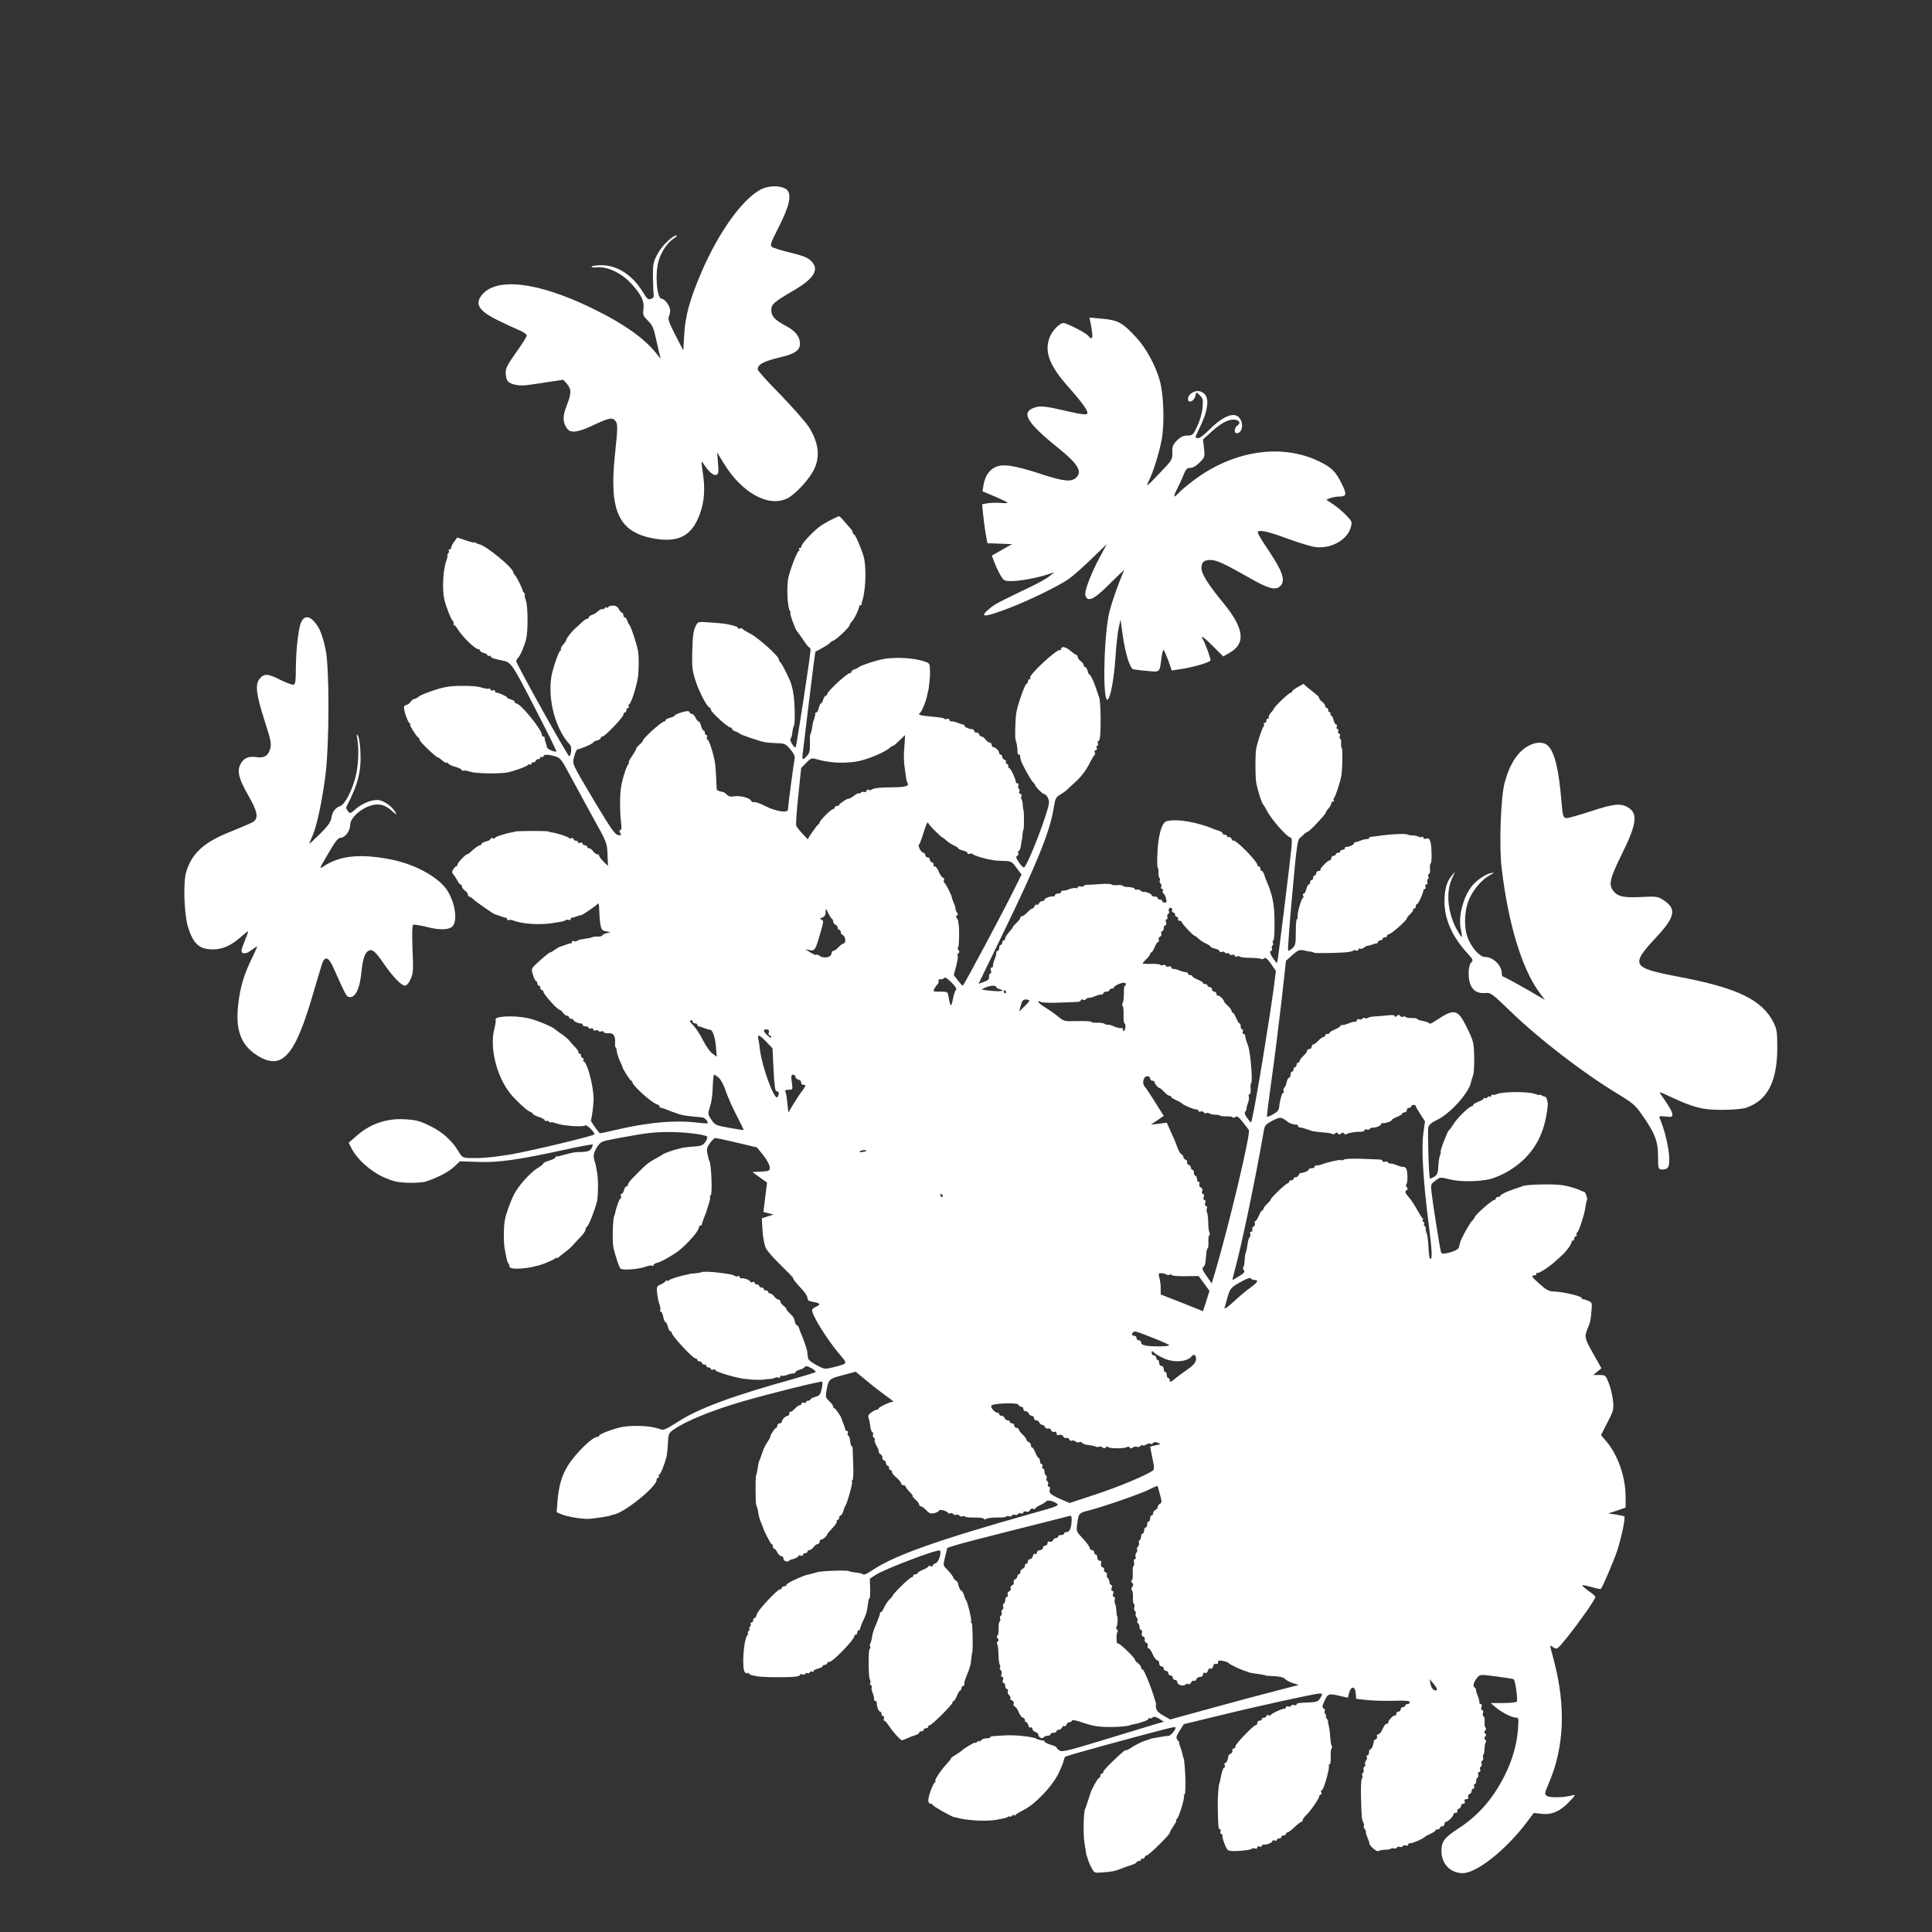 <?xml version="1.0" standalone="no"?>
<!DOCTYPE svg PUBLIC "-//W3C//DTD SVG 20010904//EN"
 "http://www.w3.org/TR/2001/REC-SVG-20010904/DTD/svg10.dtd">
<svg version="1.0" xmlns="http://www.w3.org/2000/svg"
 width="1280pt" height="1280pt" viewBox="0 0 1280 1280"
 preserveAspectRatio="xMidYMid meet">
<rect x="0" y="0" width="1280" height="1280" fill="#333333" stroke="none"/>
<g transform="translate(0,1280) scale(0.1,-0.1)"
fill="#ffffff" stroke="none">
<path d="M5062 11554 c-123 -45 -295 -277 -416 -560 -78 -183 -106 -288 -113
-413 l-6 -103 -53 103 c-40 77 -50 107 -43 120 5 10 9 29 9 42 0 28 -35 77
-55 77 -34 0 -47 167 -21 254 18 60 59 120 100 146 17 11 26 20 19 20 -28 0
-99 -69 -128 -125 -28 -54 -30 -66 -29 -154 1 -53 3 -104 5 -115 3 -12 -4 -21
-18 -26 -18 -8 -26 -1 -57 50 -67 108 -166 172 -269 173 -32 0 -62 -4 -67 -9
-5 -5 11 -8 41 -5 69 4 161 -41 224 -111 65 -72 85 -115 78 -166 -5 -38 -2
-45 30 -77 30 -30 38 -48 55 -128 11 -50 23 -101 27 -112 4 -13 -1 -9 -16 10
-81 108 -222 209 -441 315 -357 173 -632 205 -727 84 -47 -60 -17 -106 112
-168 51 -25 113 -54 140 -65 26 -11 47 -26 47 -34 0 -7 -31 -57 -70 -111 -56
-79 -70 -106 -70 -135 0 -21 6 -45 13 -55 18 -24 78 -36 140 -26 29 4 92 13
141 21 l88 13 24 -27 c31 -36 30 -65 -2 -145 -27 -69 -27 -109 2 -150 23 -33
70 -28 166 17 109 51 131 57 152 36 20 -20 20 -41 0 -229 -40 -379 27 -517
271 -556 157 -25 243 25 294 171 28 79 33 162 18 263 -12 82 -12 88 2 66 36
-55 68 -83 86 -76 16 6 17 15 12 78 l-6 71 45 -74 c120 -196 298 -293 422
-230 46 23 129 110 165 172 54 91 45 192 -25 301 -23 35 -108 131 -189 215
-82 83 -149 157 -149 165 1 35 37 54 158 83 88 21 122 45 122 87 0 47 -29 85
-92 118 -75 40 -98 65 -98 106 0 38 17 53 149 130 138 81 172 140 113 197 -21
20 -55 34 -135 53 -58 14 -113 31 -122 38 -15 10 -10 25 45 133 72 142 87 215
52 247 -28 24 -97 29 -150 10z"/>
<path d="M7224 10666 c21 -105 17 -129 -15 -90 -15 19 -142 84 -163 84 -26 0
-74 -50 -92 -95 -36 -96 -2 -186 122 -326 100 -113 139 -168 126 -181 -7 -7
-45 -2 -119 15 -154 36 -188 40 -228 27 -94 -31 -55 -98 156 -268 129 -104
161 -155 120 -195 -32 -33 -85 -27 -248 27 -171 55 -243 65 -293 39 -40 -21
-65 -61 -74 -118 l-7 -40 81 -34 c45 -19 83 -38 85 -41 2 -4 -18 -5 -45 -2
-27 2 -65 1 -86 -2 l-37 -7 6 -64 c3 -34 11 -92 17 -129 l12 -65 81 -3 82 -3
-67 -38 -67 -38 20 -52 c11 -29 30 -67 41 -84 18 -30 24 -33 68 -33 56 0 176
22 240 44 l45 15 -30 -25 c-16 -14 -73 -46 -125 -71 -209 -100 -237 -114 -273
-144 -78 -64 -36 -62 143 8 132 52 314 141 379 186 24 16 91 75 149 131 l105
101 -46 -85 c-53 -98 -97 -209 -97 -246 0 -13 7 -27 16 -31 26 -10 65 17 157
110 49 48 87 84 85 80 -46 -106 -93 -245 -104 -305 -35 -199 -37 -585 -4 -552
19 19 40 135 50 276 5 80 15 170 22 200 l12 53 13 -95 c17 -125 48 -227 71
-234 9 -2 51 -8 93 -11 87 -8 81 -14 95 93 4 29 10 50 14 45 4 -4 18 -37 31
-71 l22 -64 46 7 c94 13 211 47 211 61 0 18 -40 126 -53 142 -5 6 -5 12 0 12
5 0 37 -29 73 -65 l64 -64 39 22 c113 62 101 163 -38 332 -99 120 -145 193
-145 230 0 41 16 55 61 55 39 0 92 -25 265 -123 115 -66 164 -79 194 -52 40
37 20 97 -84 251 -37 54 -65 102 -63 108 7 19 65 6 201 -44 72 -26 152 -51
179 -54 102 -15 213 46 236 129 10 39 10 40 -32 83 -23 24 -62 56 -86 72 l-44
29 27 11 c15 5 39 10 54 10 54 0 57 12 22 84 -42 84 -67 109 -154 151 -248
118 -564 70 -826 -126 -41 -31 -86 -68 -99 -83 -37 -40 -41 -31 -11 27 14 28
34 71 43 95 14 34 22 42 43 42 16 0 39 13 61 35 35 35 36 37 30 95 l-7 58 58
53 c60 54 105 79 145 79 36 0 51 -23 26 -38 -21 -14 -26 -52 -6 -52 36 0 49
58 21 98 -32 47 -108 19 -202 -75 -39 -38 -68 -60 -77 -56 -8 3 -15 6 -15 8 0
2 16 37 36 78 46 97 56 175 25 206 -25 25 -58 27 -89 5 -24 -17 -30 -54 -8
-54 17 0 33 19 38 45 3 19 4 19 27 -4 21 -21 23 -30 18 -82 -3 -35 -17 -85
-34 -121 -28 -60 -31 -63 -67 -64 -28 0 -45 -9 -68 -32 -27 -27 -32 -38 -31
-80 1 -48 -1 -50 -90 -143 -76 -80 -87 -88 -70 -54 33 65 70 184 89 280 20
107 14 294 -11 390 -26 97 -91 218 -155 287 -91 99 -120 116 -223 126 l-89 8
6 -30z"/>
<path d="M5498 9352 c-30 -16 -65 -37 -77 -48 -52 -43 -111 -108 -111 -124 0
-6 -5 -10 -11 -10 -5 0 -7 -4 -4 -10 3 -5 2 -10 -3 -10 -10 0 -60 -130 -70
-182 -11 -65 -5 -189 11 -215 5 -7 6 -13 3 -13 -7 0 34 -113 43 -120 3 -3 22
-29 41 -57 19 -29 38 -53 43 -53 4 0 7 -8 7 -17 1 -25 -93 -637 -98 -643 -8
-10 -42 42 -35 54 4 6 9 18 10 26 1 8 4 24 5 35 2 11 6 25 9 30 4 6 5 51 4
100 -3 84 -8 122 -22 170 -9 32 -57 129 -70 143 -7 7 -13 18 -13 24 0 20 -136
142 -186 168 -27 14 -52 29 -55 34 -4 5 -12 5 -18 2 -6 -4 -11 -3 -11 3 0 8
-28 18 -85 28 -11 2 -56 6 -100 9 -78 6 -81 5 -93 -18 -18 -33 -23 -67 -26
-188 -2 -92 1 -115 24 -186 26 -76 73 -165 91 -172 5 -2 9 -8 9 -14 0 -16 112
-118 130 -118 6 0 10 -4 10 -9 0 -5 10 -13 23 -17 12 -4 24 -10 27 -14 6 -8
124 -48 166 -57 16 -3 53 -6 83 -7 49 -1 56 -4 87 -40 22 -26 32 -46 29 -60
-6 -26 -45 -324 -45 -341 0 -23 -82 -10 -149 24 -34 18 -69 30 -76 27 -7 -2
-16 1 -19 9 -7 19 -76 36 -113 29 -20 -4 -35 -1 -46 10 -9 9 -20 17 -24 18
-23 4 -43 11 -44 17 -1 3 -3 38 -4 76 -2 39 -5 84 -8 100 -8 57 -40 155 -49
155 -6 0 -8 7 -4 15 3 8 1 15 -4 15 -6 0 -10 7 -10 15 0 8 -4 15 -9 15 -5 0
-12 14 -16 30 -4 17 -11 30 -16 30 -5 0 -15 11 -21 25 -6 14 -17 25 -24 25 -7
0 -14 5 -16 12 -3 9 -15 9 -51 -1 -26 -8 -47 -17 -47 -22 0 -4 -13 -10 -30
-14 -16 -4 -30 -11 -30 -16 0 -5 -4 -9 -10 -9 -16 0 -140 -111 -140 -126 0 -4
-11 -17 -26 -30 -14 -13 -22 -24 -19 -24 3 0 -8 -20 -25 -45 -17 -25 -28 -45
-24 -45 3 0 2 -6 -3 -12 -15 -19 -42 -106 -49 -158 -8 -59 -8 -151 0 -222 5
-40 4 -58 -4 -58 -7 0 -8 -6 -1 -19 9 -16 7 -17 -15 -13 -20 4 -48 44 -149
212 -162 273 -154 255 -140 310 6 25 16 46 23 46 7 1 14 3 17 4 3 1 8 4 13 5
30 10 72 31 72 36 0 4 11 10 25 13 14 4 25 11 25 16 0 6 5 10 11 10 16 0 139
128 139 145 0 8 5 15 10 15 6 0 10 7 10 15 0 8 5 15 11 15 5 0 8 4 4 9 -3 5
-1 12 4 15 15 10 54 137 59 191 5 68 5 124 -1 163 -7 42 -48 165 -57 172 -4 3
-10 15 -14 28 -4 12 -12 22 -17 22 -5 0 -9 7 -9 15 0 8 -4 15 -8 15 -5 0 -14
11 -22 24 -9 18 -21 24 -41 24 -16 -1 -29 -5 -29 -10 0 -5 -4 -7 -9 -3 -5 3
-12 1 -16 -5 -4 -6 -10 -8 -14 -6 -4 3 -17 -3 -28 -13 -11 -10 -29 -22 -41
-25 -12 -4 -22 -12 -22 -17 0 -5 -5 -9 -10 -9 -6 0 -21 -10 -34 -22 -13 -13
-32 -30 -42 -39 -25 -20 -64 -71 -64 -82 0 -4 -9 -17 -20 -29 -10 -12 -17 -25
-14 -30 3 -4 1 -8 -3 -8 -10 0 -52 -122 -60 -173 -25 -157 29 -352 124 -452
13 -13 7 -75 -6 -75 -10 0 -351 612 -351 630 0 5 6 15 13 22 14 14 43 81 53
125 13 55 12 216 -2 255 -7 21 -11 38 -7 38 3 0 1 6 -5 13 -6 6 -10 14 -10 17
0 10 -38 86 -49 98 -7 7 -13 17 -13 21 0 29 -182 178 -225 185 -5 1 -16 5 -22
9 -7 5 -13 6 -13 3 0 -3 -25 4 -55 14 l-55 19 -20 -26 c-11 -14 -20 -32 -20
-39 0 -8 -5 -14 -12 -14 -6 0 -8 -3 -5 -7 4 -3 2 -12 -4 -20 -6 -7 -9 -13 -5
-13 3 0 1 -11 -4 -26 -24 -61 -32 -190 -17 -262 10 -47 47 -141 58 -148 5 -3
7 -10 4 -15 -4 -5 -2 -9 2 -9 5 0 17 -15 28 -32 25 -43 112 -128 131 -128 8 0
14 -4 14 -10 0 -5 11 -12 25 -16 14 -3 25 -10 25 -16 0 -5 5 -6 10 -3 6 3 10
2 10 -3 0 -9 25 -18 77 -28 59 -11 64 -17 214 -309 82 -159 147 -290 145 -293
-8 -8 -61 15 -62 26 -1 7 -3 14 -4 17 -1 3 -4 10 -5 15 -1 6 -4 13 -5 18 -1 4
-2 10 -1 15 0 4 -3 7 -9 7 -5 0 -10 5 -10 12 0 34 -142 208 -170 208 -5 0 -10
4 -10 10 0 5 -11 12 -25 16 -14 3 -25 9 -25 13 0 7 -61 34 -72 32 -5 0 -8 4
-8 10 0 6 -7 9 -15 5 -8 -3 -15 -1 -15 5 0 6 -6 9 -12 6 -7 -2 -29 2 -49 8
-21 8 -76 12 -135 11 -79 -1 -116 -8 -184 -31 -46 -15 -91 -34 -98 -42 -7 -7
-19 -13 -26 -13 -6 0 -18 -9 -26 -20 -8 -11 -20 -20 -26 -20 -7 0 -14 -6 -17
-12 -5 -17 23 -101 37 -110 6 -4 8 -8 3 -8 -8 0 44 -83 56 -88 4 -2 7 -8 7
-13 0 -14 111 -119 125 -119 3 0 15 -9 27 -20 12 -10 25 -17 30 -14 4 3 8 1 8
-4 0 -5 20 -15 45 -22 25 -7 45 -17 45 -22 0 -5 4 -7 9 -4 5 3 26 0 47 -7 36
-12 184 -15 244 -5 42 8 129 39 136 49 3 5 10 7 15 4 5 -4 9 -1 9 4 0 6 7 11
15 11 8 0 15 5 15 10 0 6 7 10 15 10 8 0 15 5 15 11 0 5 5 7 10 4 6 -3 10 -1
10 4 0 14 33 14 79 0 32 -10 42 -21 90 -112 30 -56 99 -182 153 -281 99 -178
100 -178 103 -256 l3 -77 -29 28 c-16 16 -29 33 -29 39 0 5 -6 10 -13 10 -7 0
-19 9 -27 20 -8 11 -20 20 -27 20 -7 0 -13 5 -13 10 0 6 -7 10 -15 10 -8 0
-15 5 -15 11 0 6 -7 9 -15 5 -8 -3 -15 -1 -15 4 0 6 -7 10 -15 10 -8 0 -15 5
-15 11 0 6 -7 9 -15 5 -8 -3 -15 -2 -15 2 0 7 -90 36 -115 37 -5 0 -14 3 -20
6 -9 5 -214 5 -225 -1 -3 -1 -9 -3 -15 -4 -42 -6 -115 -30 -115 -37 0 -4 -7
-6 -15 -3 -8 4 -15 2 -15 -4 0 -6 -13 -13 -30 -17 -16 -4 -30 -11 -30 -16 0
-5 -4 -9 -10 -9 -9 0 -35 -19 -65 -47 -8 -7 -16 -13 -20 -13 -11 0 -65 -58
-65 -69 0 -6 -3 -11 -8 -11 -4 0 -13 -9 -19 -20 -10 -15 -10 -22 0 -32 6 -7
18 -25 26 -40 8 -16 18 -28 23 -28 4 0 8 -6 8 -13 0 -7 9 -19 20 -27 11 -8 20
-20 20 -27 0 -7 4 -13 8 -13 5 0 17 -8 28 -18 20 -19 136 -99 144 -100 3 0 18
-5 33 -11 16 -6 33 -11 38 -11 5 0 9 -5 9 -11 0 -5 4 -8 9 -5 5 4 21 2 36 -4
57 -22 173 -29 255 -16 25 4 52 9 60 10 9 1 21 5 28 10 6 4 17 4 22 1 6 -3 10
-1 10 4 0 6 4 11 9 11 5 0 20 4 33 9 13 5 25 8 28 8 7 -2 104 65 112 77 4 6 8
-14 8 -44 1 -30 4 -73 8 -95 6 -34 12 -41 37 -45 l30 -6 -27 -7 c-16 -4 -28
-11 -28 -15 0 -4 -12 -7 -27 -7 -16 1 -32 -1 -38 -4 -8 -4 -19 -6 -75 -15 -9
-1 -21 -5 -28 -10 -6 -4 -16 -4 -22 -1 -5 3 -10 1 -10 -4 0 -6 -4 -11 -9 -11
-5 0 -22 -5 -38 -11 -15 -6 -30 -11 -33 -11 -3 0 -17 -9 -32 -19 -14 -10 -29
-19 -32 -19 -7 0 -34 -22 -88 -71 -39 -37 -39 -37 -27 -78 7 -22 16 -41 21
-41 4 0 8 -7 8 -15 0 -8 5 -15 10 -15 6 0 10 -7 10 -15 0 -8 5 -15 10 -15 6 0
10 -4 10 -10 0 -16 93 -120 107 -120 5 0 15 -9 23 -20 8 -11 20 -20 27 -20 7
0 13 -4 13 -10 0 -5 7 -10 15 -10 8 0 15 -4 15 -9 0 -8 37 -24 53 -22 4 1 7
-4 7 -9 0 -6 9 -10 20 -10 11 0 20 -4 20 -10 0 -5 7 -7 15 -4 8 4 15 1 15 -6
0 -7 7 -10 15 -7 8 4 17 2 20 -3 3 -5 12 -7 20 -3 8 3 15 1 15 -4 0 -6 14 -9
31 -8 34 2 47 -17 44 -67 -1 -15 1 -28 4 -28 3 0 7 -10 7 -23 1 -12 10 -40 19
-62 10 -22 19 -42 19 -45 4 -16 51 -90 58 -90 4 0 8 -5 8 -11 0 -20 125 -133
159 -144 12 -3 21 -11 21 -16 0 -5 5 -9 10 -9 6 0 26 -7 46 -15 19 -8 35 -14
37 -14 1 0 15 -5 31 -11 25 -9 61 -15 159 -23 16 -2 36 -23 37 -38 0 -3 -26
-2 -57 2 -159 20 -339 4 -567 -50 -49 -12 -90 -20 -92 -19 -23 24 -63 82 -59
88 6 9 18 106 18 140 -1 83 -41 238 -65 248 -5 2 -6 8 -2 13 3 5 0 9 -5 9 -6
0 -11 7 -11 15 0 8 -5 15 -12 15 -6 0 -9 3 -5 6 3 3 -4 16 -16 29 -12 12 -31
33 -42 47 -11 14 -33 33 -50 44 -16 10 -39 27 -49 36 -20 18 -130 63 -181 73
-98 20 -227 12 -211 -13 2 -4 -2 -30 -9 -58 -32 -124 14 -313 105 -428 33 -42
112 -115 130 -121 11 -4 20 -10 20 -14 0 -4 18 -14 40 -21 22 -7 40 -18 40
-23 0 -6 3 -7 7 -4 3 4 12 2 20 -4 7 -6 13 -9 13 -5 0 3 12 1 26 -4 48 -19
182 -29 202 -16 11 7 68 -52 59 -60 -12 -12 -432 -112 -557 -133 -126 -20
-199 -26 -277 -23 -37 2 -43 6 -67 46 -38 65 -102 124 -178 162 -76 38 -100
45 -186 49 -115 5 -223 -33 -309 -110 l-53 -46 20 -39 c36 -70 121 -147 207
-187 67 -30 91 -36 164 -39 48 -2 102 2 120 8 76 24 152 64 188 98 l38 36 119
-4 c137 -5 263 13 567 79 104 23 191 39 193 36 3 -3 -1 -14 -8 -26 -10 -16
-24 -21 -58 -23 -52 -1 -54 -1 -100 -13 -19 -5 -38 -10 -42 -11 -5 -1 -11 -3
-15 -4 -5 -1 -11 -2 -15 -1 -5 0 -8 -3 -8 -7 0 -5 -18 -14 -40 -21 -22 -6 -40
-15 -40 -19 0 -4 -15 -16 -32 -27 -44 -25 -111 -95 -151 -158 -24 -37 -66
-148 -73 -195 -8 -48 -8 -138 -1 -182 13 -71 18 -95 25 -100 4 -3 7 -12 7 -20
0 -28 144 -16 235 20 30 12 61 26 67 32 7 6 13 7 13 4 0 -4 6 -1 13 6 8 7 26
22 42 33 15 11 40 33 54 49 14 16 38 42 54 58 15 17 27 36 27 43 0 7 4 15 8
17 12 4 62 135 69 177 7 48 7 137 -1 181 -7 44 -14 75 -16 75 -1 0 -4 12 -6
27 -3 19 4 40 21 67 26 39 27 39 138 60 189 35 238 41 340 41 103 0 236 -16
251 -30 5 -5 0 -20 -11 -36 -17 -23 -29 -27 -74 -30 -47 -3 -82 -8 -99 -14 -3
-1 -9 -3 -15 -4 -19 -3 -90 -29 -95 -35 -3 -3 -27 -17 -53 -31 -43 -22 -65
-42 -155 -135 -12 -13 -22 -29 -22 -35 0 -5 -4 -10 -10 -10 -5 0 -12 -11 -16
-25 -3 -14 -11 -25 -16 -25 -6 0 -8 -7 -4 -15 3 -8 2 -15 -3 -15 -7 0 -29 -61
-37 -102 -1 -5 -2 -9 -3 -10 -11 -14 -15 -156 -8 -206 7 -41 37 -134 47 -146
14 -14 123 -6 174 14 15 5 32 8 37 4 5 -3 9 -1 9 4 0 6 12 13 28 17 28 7 104
51 143 82 61 50 129 129 129 150 0 7 5 13 10 13 6 0 10 4 10 9 0 5 7 25 15 45
8 20 15 38 16 41 0 3 6 23 14 46 8 23 12 45 9 50 -3 5 -1 9 4 9 13 0 5 211 -8
228 -2 1 -3 5 -4 10 -17 68 -17 71 6 106 13 20 30 36 38 36 8 0 74 -14 145
-31 l130 -31 43 -53 c24 -31 42 -64 42 -79 0 -23 -4 -25 -57 -28 l-58 -3 48
-35 49 -35 -6 -47 c-3 -27 -9 -70 -12 -97 l-6 -50 33 -9 34 -9 -39 -12 -39
-13 5 -82 c3 -49 13 -96 23 -117 10 -19 54 -69 99 -112 44 -43 81 -81 81 -85
-1 -8 16 -28 63 -79 17 -19 32 -43 32 -54 0 -14 9 -20 40 -25 46 -8 50 -16 15
-32 -14 -6 -25 -16 -25 -22 0 -35 103 -200 182 -292 56 -66 59 -61 -48 -88
-49 -12 -53 -12 -105 16 -30 16 -55 36 -55 44 -1 8 -3 20 -4 25 -1 6 -2 13 -1
17 0 4 -6 26 -14 50 -13 37 -19 53 -30 78 -2 3 -6 15 -10 28 -4 12 -11 22 -15
22 -4 0 -10 8 -12 18 -3 9 -6 22 -8 27 -1 6 -13 20 -26 32 -13 12 -24 26 -24
30 0 5 -9 15 -20 23 -11 8 -20 20 -20 27 0 7 -6 13 -13 13 -7 0 -19 9 -27 20
-8 11 -20 20 -27 20 -7 0 -13 5 -13 10 0 6 -7 10 -15 10 -8 0 -15 5 -15 10 0
6 -7 10 -15 10 -8 0 -15 5 -15 10 0 6 -7 10 -15 10 -8 0 -15 5 -15 11 0 6 -7
9 -15 5 -8 -3 -15 -2 -15 3 0 10 -38 24 -57 22 -7 -1 -13 3 -13 9 0 6 -4 8
-10 5 -6 -3 -16 -3 -22 2 -14 8 -21 10 -88 19 -63 9 -123 11 -135 5 -5 -3 -23
-6 -40 -7 -16 -1 -32 -3 -35 -4 -3 -1 -9 -3 -15 -4 -38 -6 -116 -30 -121 -37
-3 -5 -10 -7 -15 -4 -5 4 -9 3 -9 -2 0 -4 -14 -14 -31 -22 -29 -13 -30 -15
-25 -61 3 -26 10 -60 16 -74 5 -15 8 -32 4 -37 -3 -5 -1 -9 4 -9 6 0 13 -16
16 -35 4 -19 11 -35 16 -35 4 0 11 -13 15 -30 4 -17 11 -30 16 -30 5 0 9 -4 9
-10 0 -19 140 -170 158 -170 7 0 12 -4 12 -10 0 -5 7 -10 15 -10 8 0 15 -4 15
-10 0 -5 7 -10 15 -10 8 0 15 -4 15 -10 0 -5 7 -10 15 -10 8 0 15 -4 15 -10 0
-5 7 -7 15 -4 8 4 15 2 15 -4 0 -11 146 -54 198 -58 20 -1 38 -3 40 -4 3 -2
81 -2 85 0 1 1 16 3 34 4 18 1 35 5 38 8 4 4 13 4 21 1 8 -3 14 0 14 7 0 6 4
9 9 6 5 -4 22 -1 38 6 15 6 34 10 41 9 6 -1 12 2 12 7 0 6 12 13 27 17 15 3
31 12 35 18 5 9 17 7 43 -7 20 -11 32 -22 28 -26 -5 -4 -69 -24 -143 -45 -407
-113 -632 -196 -769 -285 -83 -53 -96 -58 -119 -48 -51 20 -155 27 -238 16
-52 -7 -164 -48 -164 -59 0 -5 -6 -9 -13 -9 -33 0 -144 -109 -195 -191 -42
-69 -60 -132 -69 -241 l-5 -67 35 -15 c34 -14 130 -30 172 -29 36 1 150 18
150 23 0 1 11 3 23 6 70 13 282 184 282 228 0 9 5 16 11 16 5 0 7 5 4 10 -3 6
-2 10 2 10 9 0 37 70 49 120 3 14 8 54 9 90 3 61 6 66 37 88 82 58 262 131
468 190 172 50 511 134 517 128 3 -3 2 -25 -3 -48 -8 -36 -14 -44 -41 -52 -18
-5 -33 -13 -33 -17 0 -5 -7 -9 -15 -9 -8 0 -15 -4 -15 -10 0 -5 -7 -7 -15 -4
-8 4 -15 1 -15 -5 0 -6 -5 -11 -11 -11 -7 0 -22 -11 -34 -24 -13 -14 -26 -22
-29 -19 -3 4 -6 -1 -6 -10 0 -9 -5 -17 -11 -17 -14 0 -39 -25 -39 -39 0 -6 -7
-11 -15 -11 -8 0 -15 -7 -15 -15 0 -8 -4 -15 -8 -15 -8 0 -41 -51 -39 -60 1
-3 -8 -18 -19 -35 -12 -16 -27 -48 -34 -70 -7 -22 -15 -44 -18 -50 -5 -8 -7
-19 -16 -75 -1 -9 -4 -20 -7 -25 -5 -10 -4 -185 1 -195 2 -3 4 -9 5 -15 2 -5
4 -12 5 -15 1 -3 3 -16 5 -30 2 -14 9 -38 16 -55 7 -16 13 -32 14 -35 5 -21
51 -110 57 -110 5 0 8 -7 8 -15 0 -8 4 -15 8 -15 5 0 15 -11 22 -25 7 -14 19
-25 27 -25 7 0 13 -6 13 -14 0 -16 24 -28 35 -18 4 4 10 8 13 8 27 6 52 18 52
25 0 5 7 6 15 3 8 -4 15 -1 15 5 0 6 7 11 15 11 8 0 15 5 15 10 0 6 6 10 13
10 7 0 19 9 27 20 8 11 20 20 27 20 7 0 13 7 13 15 0 8 5 15 11 15 11 0 39 24
39 34 0 3 16 22 35 42 19 20 33 40 29 45 -3 5 0 9 5 9 6 0 11 7 11 15 0 8 4
15 9 15 7 0 14 13 25 50 1 3 4 10 8 15 12 21 48 147 43 155 -3 5 -2 11 3 14 5
3 7 47 5 98 -2 51 -4 101 -4 110 0 10 -3 18 -7 18 -4 0 -8 15 -9 32 -2 18 -7
34 -12 36 -6 2 -7 10 -4 18 3 8 0 14 -6 14 -6 0 -11 4 -11 9 0 5 -5 22 -12 38
-6 15 -12 30 -12 33 -3 14 -41 70 -48 70 -4 0 -8 5 -8 11 0 7 -12 22 -26 36
-23 21 -25 28 -19 66 14 79 16 82 108 106 l86 23 78 -64 c43 -36 99 -79 126
-98 45 -32 56 -42 40 -38 -12 3 -93 -36 -93 -44 0 -5 -6 -8 -12 -8 -7 0 -24
-9 -37 -19 -18 -13 -22 -23 -16 -37 4 -11 9 -35 11 -54 2 -19 8 -36 13 -38 6
-2 8 -9 5 -17 -3 -7 0 -16 5 -20 6 -3 9 -10 6 -15 -3 -5 4 -25 15 -44 11 -20
16 -36 12 -36 -4 0 1 -7 12 -15 10 -7 15 -18 12 -23 -3 -6 1 -12 9 -16 8 -3
15 -12 15 -21 0 -8 5 -15 10 -15 6 0 10 -7 10 -15 0 -8 5 -15 10 -15 6 0 10
-6 10 -13 0 -7 13 -24 30 -37 16 -14 29 -31 30 -37 0 -7 7 -13 15 -13 8 0 15
-4 15 -9 0 -4 12 -20 26 -35 15 -14 24 -26 20 -26 -4 0 4 -11 18 -24 15 -13
26 -28 26 -35 0 -6 5 -11 11 -11 7 0 22 -12 36 -26 19 -21 29 -24 53 -19 17 4
30 11 30 16 0 12 53 0 61 -14 4 -5 11 -7 17 -3 6 3 14 1 17 -5 4 -5 13 -8 21
-5 7 3 16 1 20 -5 3 -6 12 -8 20 -5 7 3 15 2 18 -2 2 -4 32 -7 65 -6 34 0 61
-4 61 -9 0 -6 5 -6 13 0 6 5 38 9 70 9 32 -1 61 2 63 6 3 4 11 5 18 2 8 -3 17
-1 20 5 4 6 13 8 20 5 8 -3 17 -1 20 5 4 6 13 8 21 4 8 -3 15 0 15 7 0 7 8 9
19 5 12 -3 21 0 24 10 4 8 13 12 22 9 8 -3 15 -2 15 2 0 5 15 15 33 23 17 8
35 19 38 24 8 12 47 3 72 -15 16 -12 -2 -20 -155 -62 -638 -180 -921 -280
-1068 -379 -30 -20 -57 -33 -60 -29 -3 4 -14 8 -25 10 -36 4 -70 11 -70 12 0
9 -179 3 -210 -6 -22 -6 -43 -12 -47 -13 -26 -4 -53 -14 -115 -43 -24 -11 -43
-24 -43 -29 0 -5 -7 -9 -15 -9 -8 0 -15 -4 -15 -10 0 -5 -5 -10 -12 -10 -18 0
-147 -138 -154 -165 -3 -14 -10 -25 -15 -25 -5 0 -9 -7 -9 -15 0 -8 -5 -15
-12 -15 -6 0 -8 -3 -5 -7 4 -3 2 -12 -4 -20 -6 -7 -8 -13 -4 -13 4 0 2 -7 -5
-15 -7 -8 -9 -15 -5 -15 4 0 2 -6 -4 -14 -25 -30 -38 -228 -15 -246 7 -7 14
-9 14 -5 0 4 6 3 13 -3 6 -6 15 -11 20 -11 4 -1 8 -1 10 -2 28 -8 80 -11 157
-11 113 0 150 4 150 16 0 4 7 6 15 3 8 -4 17 -2 20 4 4 5 10 7 15 4 5 -3 11
-1 15 5 4 6 11 8 16 5 5 -4 9 -2 9 4 0 5 14 12 30 16 17 4 30 11 30 16 0 5 7
9 15 9 8 0 15 5 15 10 0 6 7 10 16 10 22 0 164 147 164 170 0 6 5 10 10 10 6
0 10 7 10 15 0 8 5 15 10 15 6 0 9 3 8 8 0 4 7 25 17 47 10 22 20 43 21 48 1
4 2 8 3 10 3 3 12 58 14 80 1 9 4 17 8 17 3 0 5 30 4 66 l-2 65 40 26 c66 41
411 172 424 160 13 -13 -9 -79 -28 -84 -10 -3 -19 -10 -19 -15 0 -6 -7 -8 -15
-4 -8 3 -15 2 -15 -2 0 -5 -16 -14 -35 -22 -19 -8 -35 -17 -35 -22 0 -4 -7 -8
-15 -8 -8 0 -15 -4 -15 -10 0 -5 -5 -10 -10 -10 -6 0 -38 -27 -71 -60 -33 -33
-57 -60 -54 -60 3 0 -5 -10 -18 -23 -13 -12 -30 -37 -38 -54 -8 -18 -17 -33
-21 -33 -5 0 -8 -4 -8 -9 0 -5 -5 -22 -12 -38 -6 -15 -12 -30 -13 -33 -1 -3
-7 -18 -14 -34 -6 -16 -13 -40 -14 -55 -2 -15 -7 -32 -11 -39 -4 -7 -5 -16 -1
-21 3 -5 2 -12 -3 -15 -10 -6 -9 -187 1 -203 5 -7 6 -17 2 -22 -3 -5 -1 -12 5
-16 6 -4 8 -10 5 -15 -3 -5 0 -21 7 -37 6 -15 10 -34 9 -40 -1 -7 3 -13 9 -13
6 0 10 -6 9 -12 -2 -20 12 -58 22 -58 5 0 9 -7 9 -15 0 -8 5 -15 11 -15 6 0 9
-7 5 -15 -3 -8 -2 -15 3 -15 5 0 21 -19 36 -42 23 -35 72 -88 81 -88 2 0 40
15 64 26 3 1 15 5 28 9 12 4 22 11 22 16 0 5 7 9 15 9 8 0 15 5 15 10 0 6 7
10 15 10 8 0 15 5 15 10 0 6 4 10 10 10 13 0 150 136 150 149 0 6 4 11 8 11 5
0 14 16 22 35 8 19 17 35 22 35 4 0 8 7 8 15 0 8 5 15 10 15 6 0 10 6 9 13 -2
10 5 32 28 87 3 8 7 20 8 25 1 6 3 12 5 15 1 3 3 21 5 40 2 19 4 35 5 35 7 0
5 197 -2 201 -5 3 -6 9 -4 13 5 8 -21 119 -32 136 -4 6 -7 12 -8 15 -11 36
-18 50 -24 50 -7 0 -20 29 -24 53 0 4 -7 11 -14 16 -8 5 -14 12 -15 17 -2 10
-24 38 -51 65 -17 17 -18 22 -4 76 l14 58 54 17 c29 10 207 56 394 103 188 47
349 88 359 91 13 4 17 -1 17 -19 0 -53 -12 -87 -31 -87 -11 0 -19 -4 -19 -10
0 -5 -9 -10 -20 -10 -11 0 -20 -4 -20 -10 0 -5 -6 -10 -14 -10 -8 0 -16 -7
-20 -15 -3 -8 -12 -12 -21 -9 -10 4 -15 0 -15 -10 0 -9 -7 -16 -15 -16 -8 0
-15 -7 -15 -15 0 -8 -9 -15 -20 -15 -11 0 -20 -7 -20 -16 0 -8 -5 -12 -11 -9
-6 4 -13 -2 -16 -14 -3 -12 -12 -21 -19 -21 -8 0 -14 -7 -14 -15 0 -8 -4 -15
-10 -15 -5 0 -10 -6 -10 -14 0 -8 -7 -16 -15 -20 -8 -3 -15 -12 -15 -21 0 -8
-4 -15 -10 -15 -5 0 -10 -6 -10 -14 0 -8 -7 -16 -15 -20 -8 -3 -12 -12 -9 -19
3 -8 -2 -17 -10 -20 -9 -4 -13 -13 -10 -20 3 -8 -2 -17 -10 -20 -9 -4 -13 -13
-10 -22 3 -8 1 -15 -5 -15 -6 0 -11 -9 -11 -19 0 -11 -4 -22 -10 -26 -5 -3 -7
-12 -4 -19 3 -8 1 -17 -5 -20 -6 -4 -8 -13 -5 -20 3 -8 1 -17 -5 -20 -6 -4 -8
-13 -5 -20 3 -8 1 -16 -3 -19 -5 -3 -8 -24 -7 -46 1 -23 -2 -44 -8 -47 -5 -3
-5 -11 2 -19 8 -9 8 -15 0 -20 -6 -3 -7 -12 -3 -18 4 -7 8 -37 8 -67 1 -30 4
-61 8 -68 5 -6 6 -16 2 -21 -3 -5 -1 -13 5 -16 6 -4 8 -15 5 -26 -4 -11 -2
-19 5 -19 7 0 9 -8 5 -20 -4 -11 -2 -20 4 -20 6 0 11 -9 11 -20 0 -11 5 -20
11 -20 6 0 9 -6 6 -14 -3 -8 1 -20 8 -26 8 -7 12 -16 9 -21 -3 -5 2 -12 11
-15 9 -4 14 -13 11 -21 -3 -7 0 -16 7 -19 8 -3 20 -20 27 -39 8 -19 20 -35 27
-35 7 0 13 -7 13 -15 0 -8 4 -15 9 -15 5 0 11 -9 14 -21 3 -12 10 -18 16 -14
6 3 11 -1 11 -9 0 -8 9 -18 20 -21 11 -3 20 -12 20 -20 0 -16 27 -28 35 -15 4
6 15 10 26 10 10 0 19 5 19 10 0 6 9 10 20 10 11 0 20 5 20 10 0 6 7 10 15 10
9 0 18 7 21 15 4 8 10 12 15 9 5 -3 12 2 15 10 3 9 12 16 19 16 7 0 15 5 17
10 2 7 26 3 63 -10 71 -25 118 -33 200 -32 50 0 120 7 120 12 0 1 9 3 20 5 53
10 105 29 105 38 0 6 3 7 7 4 3 -4 12 -2 19 4 10 8 21 6 44 -8 l31 -20 -43
-12 c-24 -7 -175 -53 -335 -102 -252 -77 -295 -88 -313 -77 -11 7 -20 16 -20
20 0 4 -18 13 -40 19 -22 7 -40 16 -40 21 0 4 -3 7 -7 7 -5 -1 -11 0 -15 1 -5
1 -12 4 -18 5 -5 1 -11 3 -12 5 -16 12 -131 26 -198 23 -99 -5 -110 -6 -110
-14 0 -4 -12 -6 -26 -6 -15 0 -30 -7 -35 -14 -5 -8 -9 -10 -9 -5 0 5 -7 3 -15
-4 -8 -7 -15 -10 -15 -6 0 7 -81 -42 -90 -54 -3 -3 -20 -15 -37 -25 -18 -11
-33 -22 -33 -26 0 -3 -13 -20 -29 -37 -35 -36 -85 -112 -74 -112 5 0 3 -4 -3
-8 -13 -9 -44 -92 -44 -120 0 -13 6 -22 15 -22 8 0 15 -4 15 -9 0 -7 131 -81
145 -81 3 0 6 0 8 -1 67 -20 199 -28 267 -16 62 12 65 12 78 20 6 5 12 5 12 1
0 -3 7 -1 15 6 8 7 15 9 15 4 0 -5 4 -4 8 1 4 6 29 21 57 35 74 38 183 152
225 235 19 39 36 79 37 90 2 11 7 23 11 26 4 4 115 36 247 72 393 107 477 129
482 124 9 -9 -29 -57 -46 -58 -14 0 -33 -3 -96 -14 -11 -2 -21 -4 -22 -5 -2
-2 -7 -4 -13 -5 -5 -1 -12 -4 -15 -5 -3 -1 -8 -3 -12 -4 -18 -5 -70 -31 -95
-49 -16 -10 -28 -16 -28 -13 0 8 -34 -20 -96 -81 -30 -28 -54 -56 -54 -62 0
-6 -4 -11 -10 -11 -5 0 -10 -7 -10 -15 0 -8 -4 -15 -9 -15 -8 0 -53 -81 -57
-102 -1 -5 -3 -10 -4 -13 -1 -3 -4 -9 -5 -15 -1 -5 -4 -12 -5 -15 -1 -3 -4 -9
-5 -15 -1 -5 -4 -12 -5 -15 -1 -3 -4 -9 -5 -15 -1 -5 -3 -11 -5 -12 -11 -14
-15 -170 -5 -228 11 -72 13 -85 15 -87 2 -2 4 -7 5 -13 1 -5 4 -12 5 -15 1 -3
3 -8 4 -12 1 -5 10 -23 19 -40 17 -32 18 -33 75 -28 66 6 78 8 113 22 14 6 44
17 67 24 23 7 42 16 42 21 0 4 7 8 15 8 8 0 15 5 15 11 0 5 4 8 9 5 5 -3 12 1
15 10 4 9 9 14 12 11 7 -7 154 137 154 150 0 5 11 25 25 46 14 20 22 37 18 37
-4 0 -3 4 3 8 14 8 55 142 48 154 -3 4 -1 8 4 8 4 0 7 44 6 98 -3 84 -9 147
-14 147 -1 0 -3 10 -5 21 -3 12 -9 34 -15 50 -6 16 -10 29 -8 30 2 0 -3 8 -11
17 -11 14 -9 23 14 60 l28 44 231 56 c256 63 640 147 668 147 22 0 22 -4 3
-34 -12 -18 -25 -23 -68 -25 -79 -3 -87 -5 -87 -14 0 -5 -7 -7 -15 -4 -8 4
-17 2 -21 -4 -3 -6 -12 -8 -20 -5 -8 3 -14 1 -14 -4 0 -6 -4 -10 -10 -10 -17
0 -90 -34 -90 -42 0 -4 -7 -5 -15 -2 -8 4 -15 1 -15 -5 0 -6 -7 -11 -15 -11
-8 0 -15 -4 -15 -10 0 -5 -7 -10 -15 -10 -8 0 -15 -7 -15 -15 0 -8 -5 -15 -11
-15 -15 0 -140 -131 -134 -140 3 -4 -2 -11 -11 -14 -8 -3 -13 -10 -9 -15 3 -6
-2 -14 -11 -19 -9 -5 -16 -12 -16 -15 0 -20 -12 -47 -20 -47 -6 0 -8 -7 -4
-15 3 -8 2 -15 -3 -15 -7 0 -17 -30 -27 -85 -1 -5 -3 -12 -4 -15 -8 -22 -13
-90 -12 -165 2 -123 4 -145 15 -145 5 0 7 -7 3 -15 -3 -8 -1 -15 5 -15 5 0 9
-6 8 -12 -2 -13 14 -61 30 -88 5 -10 22 -15 52 -14 59 2 108 9 115 17 3 3 12
3 20 0 8 -3 14 0 14 7 0 7 7 10 15 6 8 -3 15 -1 15 5 0 5 6 9 13 8 20 -2 57
13 57 23 0 6 7 8 15 4 8 -3 15 -1 15 4 0 6 7 10 15 10 8 0 15 5 15 10 0 6 7
10 15 10 8 0 15 5 15 10 0 6 5 10 10 10 6 0 27 16 47 35 20 19 40 35 45 35 4
0 8 5 8 10 0 6 10 21 23 33 29 27 87 112 87 126 0 6 4 11 10 11 5 0 7 7 4 15
-4 8 -2 15 4 15 11 0 54 149 46 162 -3 4 -1 8 5 8 5 0 9 23 7 51 -1 28 2 53 6
55 5 3 5 11 1 17 -4 6 -8 32 -10 57 -2 40 -8 75 -13 90 -1 3 -2 9 -1 14 1 4
-4 14 -10 22 -6 8 -8 14 -4 14 4 0 2 6 -4 13 -6 8 -8 17 -4 21 4 4 1 11 -6 16
-12 7 -12 13 -2 37 26 62 32 65 100 49 l61 -14 8 31 c12 48 40 48 44 0 l3 -38
70 -8 c39 -4 118 -7 178 -5 80 2 107 0 107 -9 0 -7 -7 -13 -15 -13 -8 0 -15
-4 -15 -10 0 -5 -7 -10 -15 -10 -8 0 -15 -7 -15 -15 0 -8 -7 -15 -15 -15 -8 0
-15 -7 -15 -16 0 -8 -4 -13 -8 -10 -9 6 -48 -35 -44 -46 1 -5 -4 -8 -11 -8 -7
0 -19 -16 -27 -35 -8 -19 -20 -35 -28 -35 -8 0 -12 -6 -9 -14 3 -8 -1 -17 -9
-20 -8 -3 -14 -9 -13 -13 2 -15 -13 -53 -22 -53 -5 0 -9 -9 -9 -20 0 -11 -5
-20 -11 -20 -5 0 -7 -5 -4 -10 4 -6 1 -17 -5 -25 -6 -8 -9 -19 -6 -24 4 -5 1
-13 -5 -16 -5 -4 -8 -13 -5 -21 3 -7 1 -16 -4 -19 -5 -3 -7 -12 -4 -19 3 -8 1
-16 -3 -19 -5 -3 -8 -59 -6 -124 3 -130 5 -152 17 -171 4 -7 5 -16 2 -19 -3
-3 -1 -12 4 -19 6 -6 10 -16 9 -20 -1 -5 4 -22 11 -39 7 -16 13 -33 12 -36 -3
-15 49 -60 60 -53 7 5 27 8 45 9 17 0 35 3 38 7 4 4 13 4 20 2 7 -3 16 -1 19
5 4 6 13 8 20 5 8 -3 17 -1 20 5 4 6 13 8 21 4 8 -3 15 0 15 6 0 7 6 11 13 9
12 -2 88 30 97 42 3 4 20 13 38 21 17 8 32 17 32 21 0 5 7 8 15 8 8 0 15 5 15
10 0 6 7 10 15 10 8 0 15 7 15 15 0 8 5 15 10 15 13 0 50 37 50 50 0 5 7 10
16 10 8 0 12 5 9 10 -3 6 1 13 9 16 9 3 16 12 16 20 0 8 7 14 15 14 9 0 12 6
9 15 -4 10 0 15 11 15 11 0 15 5 12 14 -3 8 1 17 9 20 8 3 14 12 14 21 0 8 5
15 11 15 6 0 9 7 5 15 -3 8 -1 15 4 15 6 0 10 9 10 19 0 11 4 22 10 26 5 3 7
12 3 20 -3 8 0 15 7 15 7 0 10 7 7 15 -4 8 -2 17 4 21 6 3 8 12 5 20 -3 7 -1
16 5 20 6 3 8 12 5 19 -2 7 -2 16 2 20 4 3 7 21 7 38 1 18 4 38 8 44 4 6 3 15
-3 18 -8 5 -8 11 0 20 8 10 8 15 0 20 -8 5 -8 10 0 20 6 8 7 16 2 19 -5 3 -8
21 -6 41 1 19 -2 35 -8 35 -5 0 -6 9 -3 20 4 12 2 20 -5 20 -7 0 -9 8 -5 20 4
12 2 20 -5 20 -6 0 -10 6 -9 13 1 6 -4 26 -11 42 -7 17 -12 34 -11 39 1 5 -3
12 -10 16 -13 9 -6 37 19 66 17 21 18 21 127 7 60 -8 112 -16 114 -19 11 -10
28 -140 20 -148 -5 -5 -46 -9 -91 -9 l-82 0 34 -29 c40 -34 106 -67 134 -68
18 0 18 -6 13 -77 -8 -103 -38 -206 -88 -306 -78 -155 -175 -266 -308 -352
-92 -60 -111 -85 -111 -148 0 -86 59 -147 142 -147 93 1 288 156 427 342 l43
57 49 -6 c68 -8 124 15 184 78 42 44 46 51 25 45 -55 -16 -155 -18 -172 -4
-16 12 -15 18 13 83 103 239 114 511 34 813 -14 52 -25 96 -25 98 0 3 10 -2
23 -11 23 -15 25 -13 96 75 79 99 181 245 181 260 0 5 -21 23 -46 40 -25 18
-43 34 -40 37 2 3 30 -3 61 -12 32 -9 59 -15 61 -12 11 11 85 184 108 252 29
90 57 223 47 229 -3 2 -28 7 -56 12 l-50 7 58 19 57 20 0 71 c0 133 -51 277
-128 368 l-35 41 43 84 c40 77 42 87 37 141 -3 32 -15 84 -27 116 -23 57 -23
57 -64 57 l-41 0 28 23 27 22 -56 99 c-57 102 -59 109 -32 173 15 37 17 48 22
111 5 50 3 54 -22 64 -15 6 -30 11 -34 10 -5 -1 -8 2 -8 7 0 14 -119 42 -191
45 -27 1 -48 12 -87 48 -55 49 -61 58 -37 58 8 0 15 5 15 12 0 6 3 9 6 5 7 -7
85 44 120 78 12 11 30 27 40 36 27 22 69 80 66 91 -1 4 2 8 8 8 5 0 10 7 10
15 0 8 5 15 11 15 5 0 8 4 4 9 -3 5 -1 12 5 16 11 7 49 124 55 174 2 18 6 36
9 38 7 7 -10 58 -20 58 -5 0 -13 3 -19 6 -15 10 -81 30 -117 36 -62 11 -260 6
-275 -7 -2 -2 -7 -4 -13 -5 -5 -1 -12 -4 -15 -5 -3 -1 -9 -4 -15 -5 -5 -1 -12
-4 -15 -5 -3 -1 -8 -4 -12 -5 -33 -10 -73 -31 -73 -37 0 -4 -7 -8 -15 -8 -8 0
-15 -4 -15 -10 0 -5 -5 -10 -10 -10 -15 0 -130 -102 -130 -115 0 -4 -8 -15
-18 -24 -15 -14 -75 -123 -78 -143 -1 -5 -3 -10 -4 -13 -1 -3 -3 -11 -4 -17
-1 -15 -38 -33 -83 -41 -28 -6 -34 -3 -38 16 -9 38 -53 319 -60 382 -7 59 -6
60 25 83 31 24 33 24 92 9 69 -18 197 -17 273 2 28 7 79 29 115 50 161 96 245
234 264 436 3 26 -9 60 -20 60 -5 0 -15 4 -21 8 -7 5 -13 6 -13 3 0 -3 -17 1
-37 8 -44 15 -204 14 -244 -2 -15 -6 -30 -8 -33 -5 -3 4 -6 1 -6 -6 0 -7 -4
-10 -9 -6 -5 3 -12 1 -16 -5 -4 -6 -11 -8 -16 -5 -5 4 -9 2 -9 -2 0 -5 -16
-15 -35 -22 -19 -7 -35 -17 -35 -22 0 -5 -5 -9 -11 -9 -16 0 -97 -80 -121
-120 -12 -19 -25 -37 -30 -40 -9 -7 -60 -140 -53 -140 2 0 0 -11 -5 -25 -5
-14 -10 -48 -11 -75 -2 -41 -7 -53 -26 -66 -14 -8 -27 -14 -29 -11 -8 8 -17
312 -11 339 5 17 22 31 57 48 87 41 211 178 226 250 3 14 9 35 14 47 5 12 8
66 7 120 -2 90 -5 104 -38 174 -71 148 -88 153 -221 64 -21 -14 -38 -21 -38
-16 0 5 -18 12 -40 16 -22 4 -40 10 -40 14 0 4 -16 7 -36 6 -19 0 -38 3 -40 7
-3 4 -11 5 -18 2 -8 -3 -17 0 -21 6 -5 8 -11 8 -21 -1 -9 -7 -14 -8 -14 -1 0
7 -17 9 -47 5 -27 -3 -64 -6 -83 -7 -19 -1 -41 -5 -47 -9 -7 -5 -17 -6 -22 -2
-5 3 -12 1 -16 -4 -3 -6 -12 -8 -20 -4 -8 3 -15 0 -15 -6 0 -7 -6 -11 -12 -10
-7 1 -26 -4 -43 -11 -16 -7 -36 -12 -42 -11 -7 1 -13 -2 -13 -7 0 -4 -16 -14
-35 -22 -19 -8 -35 -17 -35 -22 0 -4 -7 -8 -15 -8 -8 0 -15 -4 -15 -10 0 -5
-5 -10 -11 -10 -7 0 -22 -11 -35 -25 -13 -14 -28 -25 -34 -25 -5 0 -10 -7 -10
-15 0 -8 -7 -15 -15 -15 -8 0 -15 -5 -15 -11 0 -7 -11 -22 -25 -35 -14 -13
-25 -28 -25 -34 0 -5 -4 -10 -10 -10 -5 0 -10 -7 -10 -15 0 -8 -4 -15 -10 -15
-5 0 -10 -7 -10 -15 0 -8 -4 -15 -10 -15 -5 0 -10 -9 -10 -20 0 -11 -4 -20 -9
-20 -7 0 -14 -15 -22 -50 0 -3 -5 -10 -11 -17 -5 -7 -7 -17 -3 -23 3 -5 2 -10
-4 -10 -8 0 -24 -58 -26 -95 0 -5 -4 -16 -8 -23 -9 -14 -67 -46 -73 -40 -2 3
12 114 31 249 19 134 48 366 65 514 l30 270 43 38 c35 31 47 36 72 31 17 -4
37 -8 45 -9 9 0 20 -3 25 -7 10 -5 188 -2 232 5 13 2 25 6 29 9 3 4 12 4 20 1
8 -3 14 0 14 7 0 6 5 8 10 5 6 -4 18 -1 27 7 9 7 19 12 22 12 3 -1 16 2 29 7
13 5 28 9 33 9 5 0 9 5 9 10 0 6 7 10 15 10 8 0 15 5 15 10 0 6 7 10 15 10 8
0 15 5 15 10 0 6 4 10 10 10 16 0 120 91 120 105 0 4 11 18 24 30 14 13 22 26
19 29 -4 3 -1 6 5 6 7 0 12 7 12 15 0 8 3 15 8 15 8 0 42 73 42 90 0 6 4 10
10 10 5 0 7 7 4 15 -4 8 -1 15 6 15 7 0 10 7 7 15 -4 8 -2 17 3 20 5 3 7 12 3
20 -3 8 -1 15 5 15 5 0 8 16 6 35 -1 19 1 35 5 35 4 0 7 34 5 76 -2 77 -12 98
-41 87 -7 -3 -13 0 -13 7 0 6 -4 8 -10 5 -5 -3 -16 -3 -22 2 -7 4 -24 8 -38 8
-14 0 -29 3 -35 6 -13 7 -107 3 -170 -6 -27 -4 -58 -8 -67 -9 -10 0 -18 -4
-18 -9 0 -4 -6 -7 -12 -6 -7 1 -26 -3 -41 -9 -16 -7 -33 -12 -38 -12 -5 0 -9
-4 -9 -9 0 -8 -37 -24 -52 -22 -5 1 -8 -4 -8 -9 0 -6 -7 -10 -15 -10 -8 0 -15
-4 -15 -10 0 -5 -7 -10 -15 -10 -8 0 -15 -4 -15 -10 0 -5 -7 -10 -15 -10 -8 0
-15 -7 -15 -15 0 -8 -5 -15 -10 -15 -14 0 -69 -57 -62 -64 3 -3 -2 -6 -11 -6
-9 0 -17 -7 -17 -15 0 -8 -4 -15 -10 -15 -5 0 -10 -7 -10 -15 0 -8 -4 -15 -10
-15 -5 0 -10 -7 -10 -15 0 -8 -4 -15 -9 -15 -5 0 -12 -13 -16 -30 -4 -16 -11
-30 -17 -30 -6 0 -8 -7 -4 -15 3 -8 2 -15 -2 -15 -10 0 -38 -99 -35 -122 2
-10 -1 -18 -5 -18 -4 0 -7 -38 -7 -85 0 -77 -2 -88 -22 -107 -13 -12 -26 -19
-29 -16 -3 4 9 169 27 369 29 321 35 365 52 378 11 9 25 22 32 29 8 6 17 12
20 12 10 0 125 123 120 128 -2 2 5 13 16 25 10 11 19 27 19 34 0 7 5 13 12 13
6 0 8 3 5 7 -4 3 -3 11 2 17 11 15 41 107 48 148 8 50 9 179 2 184 -3 2 -5 15
-4 29 2 14 -1 27 -5 30 -5 3 -7 12 -3 20 3 8 0 15 -6 15 -6 0 -8 7 -5 15 4 8
1 15 -5 15 -6 0 -8 7 -5 15 4 8 2 15 -4 15 -6 0 -13 14 -17 30 -4 17 -11 30
-16 30 -6 0 -7 5 -4 10 3 6 1 10 -4 10 -6 0 -11 7 -11 15 0 8 -4 15 -10 15 -5
0 -10 6 -10 13 0 7 -9 19 -20 27 -11 8 -20 19 -20 25 0 6 -12 19 -26 29 -14
11 -37 30 -52 42 l-26 23 -38 -21 c-21 -12 -38 -25 -38 -30 0 -4 -5 -8 -10 -8
-11 0 -110 -95 -110 -105 0 -3 -9 -15 -20 -27 -10 -12 -17 -25 -14 -30 3 -4 0
-8 -5 -8 -6 0 -11 -7 -11 -15 0 -8 -5 -15 -12 -15 -6 0 -8 -3 -5 -7 4 -3 3
-11 -2 -17 -11 -14 -43 -112 -49 -151 -6 -37 -6 -168 0 -215 5 -39 37 -142 47
-150 3 -3 14 -21 24 -40 31 -61 137 -180 160 -180 6 0 7 -24 3 -67 -11 -112
-86 -716 -91 -741 l-6 -24 -18 24 c-24 31 -33 58 -20 58 6 0 9 7 6 15 -4 8 -2
17 3 20 5 3 7 12 3 20 -3 8 -1 15 4 15 4 0 8 53 7 118 0 123 -13 186 -60 292
-1 3 -5 15 -9 28 -4 12 -11 22 -16 22 -5 0 -9 7 -9 15 0 8 -4 15 -10 15 -5 0
-10 4 -10 10 0 24 -148 173 -158 160 -2 -3 -8 3 -13 13 -6 9 -14 15 -20 12 -5
-4 -9 -1 -9 4 0 6 -7 11 -15 11 -8 0 -15 4 -15 9 0 5 -10 12 -22 16 -13 4 -25
8 -28 9 -110 48 -250 73 -319 56 -26 -6 -45 -53 -57 -140 -8 -61 -10 -170 -3
-170 3 0 5 -14 4 -30 -1 -17 2 -33 6 -36 5 -2 6 -11 3 -18 -3 -8 -1 -17 5 -20
6 -4 8 -13 4 -21 -3 -8 0 -15 7 -15 6 0 8 -5 4 -11 -3 -6 -2 -14 4 -18 6 -3
14 -19 17 -34 6 -21 4 -27 -9 -27 -9 0 -16 5 -16 10 0 6 -7 10 -15 10 -8 0
-15 5 -15 10 0 6 -9 10 -20 10 -11 0 -20 4 -20 9 0 9 -38 24 -54 22 -4 -1 -14
3 -22 10 -7 6 -17 8 -23 5 -5 -3 -11 -1 -13 5 -2 6 -20 11 -41 12 -20 0 -37 4
-37 8 0 4 -16 6 -35 5 -20 -2 -38 0 -40 4 -3 4 -35 6 -72 3 -38 -3 -78 -5 -90
-5 -13 0 -23 -4 -23 -8 0 -5 -9 -6 -20 -3 -11 3 -20 0 -20 -6 0 -5 -6 -8 -13
-5 -8 3 -27 -1 -43 -7 -16 -7 -35 -11 -41 -10 -7 1 -13 -3 -13 -9 0 -5 -9 -10
-20 -10 -11 0 -20 -5 -20 -10 0 -6 -6 -10 -12 -9 -20 2 -58 -12 -58 -22 0 -5
-7 -9 -15 -9 -9 0 -18 -7 -21 -15 -4 -8 -10 -12 -15 -9 -5 3 -12 -2 -15 -10
-3 -9 -10 -16 -16 -16 -5 0 -19 -11 -32 -25 -13 -14 -28 -25 -35 -25 -6 0 -11
-5 -11 -10 0 -6 -11 -21 -25 -34 -14 -13 -25 -26 -25 -29 0 -3 -11 -18 -25
-33 -14 -15 -25 -33 -25 -40 0 -8 -4 -14 -10 -14 -5 0 -10 -7 -10 -15 0 -8 -4
-15 -10 -15 -5 0 -10 -9 -10 -20 0 -11 -5 -20 -10 -20 -6 0 -10 -6 -9 -12 1
-7 -4 -26 -11 -43 -7 -16 -12 -36 -11 -42 1 -7 -3 -13 -9 -13 -7 0 -9 -8 -5
-20 4 -11 2 -20 -4 -20 -6 0 -10 -10 -8 -21 1 -17 -6 -24 -34 -34 l-36 -13
156 321 c232 478 316 684 342 843 10 64 15 73 43 89 17 10 38 25 47 34 9 9 29
28 45 42 46 41 77 81 104 134 14 28 28 51 32 53 4 2 4 10 1 18 -3 8 0 14 7 14
7 0 10 7 6 15 -3 8 -1 15 4 15 5 0 7 7 4 15 -4 8 -2 15 2 15 12 0 16 36 16
145 0 77 -5 143 -13 153 -1 1 -3 7 -4 12 -1 6 -4 12 -5 15 -1 3 -4 10 -5 15
-1 6 -4 12 -5 15 -1 3 -4 8 -5 13 -10 30 -31 72 -36 72 -4 0 -10 11 -13 25 -4
14 -11 25 -16 25 -6 0 -10 6 -10 13 0 7 -9 19 -20 27 -11 8 -20 20 -20 27 0 7
-3 13 -7 13 -5 0 -23 13 -42 29 -31 27 -61 32 -61 10 0 -5 -4 -8 -8 -6 -23 6
-207 -166 -197 -183 4 -6 1 -10 -4 -10 -6 0 -11 -7 -11 -15 0 -8 -4 -15 -9
-15 -10 0 -62 -147 -68 -195 -7 -47 -10 -169 -4 -180 6 -11 13 -54 12 -77 0
-10 4 -18 10 -18 5 0 8 -3 8 -7 -1 -5 0 -11 1 -15 1 -5 3 -11 4 -15 3 -19 61
-124 77 -142 11 -11 19 -23 19 -26 0 -8 47 -55 55 -55 16 0 35 -31 35 -55 0
-54 -142 -424 -166 -432 -5 -1 -20 13 -33 33 -19 28 -22 37 -12 44 8 4 11 12
7 18 -3 6 -2 12 4 14 5 1 12 19 14 38 3 19 5 35 6 35 1 0 3 14 4 30 1 17 4 35
7 40 5 9 4 130 -1 130 -1 0 -3 14 -4 32 -1 18 -5 35 -8 38 -4 4 -4 13 -1 21 3
8 0 14 -7 14 -7 0 -10 7 -7 15 4 8 2 17 -3 20 -5 3 -7 12 -3 20 3 8 0 15 -6
15 -6 0 -11 4 -11 10 0 17 -34 90 -42 90 -5 0 -8 7 -8 15 0 8 -5 15 -11 15 -5
0 -7 5 -4 10 3 6 -1 13 -9 16 -9 3 -16 12 -16 20 0 8 -4 14 -10 14 -5 0 -10 5
-10 11 0 6 -6 17 -14 25 -8 8 -19 14 -25 14 -6 0 -11 7 -11 15 0 8 -6 15 -13
15 -7 0 -19 9 -27 20 -8 11 -20 20 -26 20 -7 0 -15 7 -18 16 -3 8 -10 13 -15
10 -5 -3 -12 1 -15 9 -3 8 -9 15 -13 14 -15 -2 -53 13 -53 22 0 5 -4 9 -9 9
-5 0 -22 5 -38 12 -15 6 -34 10 -40 9 -7 -1 -13 3 -13 10 0 6 -6 9 -14 6 -8
-3 -17 -3 -20 1 -7 6 -15 8 -100 16 -61 5 -78 12 -60 24 12 8 42 83 48 122 3
14 5 25 6 25 1 0 4 19 6 41 2 23 4 45 5 50 1 5 1 27 0 50 -1 39 -3 41 -43 54
-65 20 -172 27 -251 16 -44 -5 -170 -46 -177 -56 -3 -4 -15 -10 -27 -14 -13
-4 -23 -12 -23 -17 0 -5 -4 -9 -10 -9 -19 0 -150 -122 -150 -139 0 -6 -4 -11
-10 -11 -5 0 -12 -11 -16 -25 -3 -14 -10 -25 -14 -25 -5 0 -11 -13 -15 -30 -4
-16 -11 -30 -16 -30 -5 0 -8 -3 -8 -7 1 -5 0 -11 -1 -15 -1 -5 -4 -12 -5 -18
-1 -5 -3 -11 -4 -12 -3 -3 -8 -30 -13 -63 -2 -11 -6 -24 -9 -30 -3 -5 -4 -35
-3 -65 1 -43 -3 -60 -19 -77 -27 -30 -34 -29 -30 5 2 15 21 175 43 356 22 181
41 330 43 330 17 5 97 52 97 58 0 3 9 9 20 13 21 7 110 91 110 105 0 5 6 15
14 23 16 15 50 87 48 100 -1 4 2 7 8 7 6 0 9 3 9 8 -1 4 0 9 1 12 22 58 31
195 17 281 -6 39 -59 169 -69 169 -4 0 -8 5 -8 11 0 6 -6 17 -12 24 -7 8 -26
30 -43 49 -16 20 -33 36 -36 36 -4 0 -31 -13 -61 -28z m495 -1479 c-7 -84 -6
-112 2 -168 4 -27 8 -57 9 -65 1 -9 5 -20 8 -26 14 -21 -10 -29 -92 -30 -89 0
-135 -6 -146 -16 -3 -4 -12 -4 -20 -1 -8 3 -14 0 -14 -7 0 -7 -6 -10 -14 -7
-7 3 -19 0 -25 -6 -6 -6 -11 -8 -11 -3 0 4 -15 -3 -32 -16 -18 -13 -34 -22
-36 -20 -5 5 -62 -32 -62 -40 0 -4 -7 -8 -15 -8 -8 0 -15 -4 -15 -10 0 -5 -4
-10 -10 -10 -13 0 -90 -77 -90 -89 0 -5 -4 -11 -8 -13 -10 -4 -72 -94 -69 -99
1 -2 -15 14 -35 36 -21 22 -40 47 -43 55 -3 9 3 98 14 199 l19 183 33 34 c32
32 37 33 69 24 79 -23 169 -29 255 -17 72 10 196 61 233 95 7 6 17 12 21 12 4
0 22 16 41 35 19 19 36 35 36 35 1 0 -1 -26 -3 -57z m204 -580 c24 -24 46 -43
49 -43 3 0 14 -9 26 -20 12 -11 34 -26 50 -32 15 -7 28 -16 28 -20 0 -3 14 -9
30 -13 17 -4 30 -11 30 -17 0 -6 7 -8 15 -5 8 4 17 2 20 -2 4 -8 83 -32 120
-37 6 -1 15 -3 20 -4 6 -1 34 -3 63 -4 51 -1 55 -3 87 -46 l33 -44 -45 -91
c-82 -166 -338 -645 -344 -645 -4 0 -19 16 -33 35 l-27 35 16 60 c9 33 13 65
10 70 -3 5 -1 12 5 15 8 5 8 11 0 20 -6 7 -7 16 -2 19 7 4 9 141 2 156 -1 3
-2 9 -1 14 1 4 -3 14 -9 21 -8 10 -8 15 0 20 8 5 8 10 0 20 -6 7 -10 17 -9 21
1 5 -4 23 -11 39 -7 17 -14 35 -14 40 -2 16 -39 89 -49 96 -5 4 -6 12 -3 18 4
6 1 14 -7 16 -7 3 -20 21 -27 40 -8 19 -20 35 -27 35 -8 0 -11 5 -8 10 3 6 -1
13 -9 16 -9 3 -16 12 -16 20 0 8 -7 14 -15 14 -8 0 -15 7 -15 15 0 8 -6 15
-12 15 -15 0 -40 48 -29 55 4 2 18 39 31 82 13 43 25 71 28 63 3 -8 25 -34 49
-57z m1568 -524 c-4 -5 1 -12 9 -15 9 -3 14 -10 11 -14 -3 -4 2 -11 11 -14 8
-3 12 -10 9 -16 -3 -5 1 -10 9 -10 9 0 16 -4 16 -10 0 -10 76 -90 85 -90 3 0
15 -9 27 -20 12 -11 34 -26 50 -32 15 -7 28 -16 28 -20 0 -3 14 -9 30 -13 17
-4 30 -11 30 -17 0 -6 7 -8 15 -5 8 4 17 2 20 -4 4 -5 10 -7 15 -4 5 3 12 0
15 -6 4 -5 13 -8 21 -5 8 3 14 1 14 -5 0 -6 6 -9 14 -6 8 3 17 3 21 -1 4 -4
36 -8 71 -8 36 -1 68 -4 71 -8 3 -3 12 -1 19 5 9 7 20 -2 45 -37 l32 -47 -12
-96 c-28 -213 -121 -780 -147 -890 -5 -23 -5 -23 -29 9 -18 24 -22 37 -14 46
5 6 9 16 8 20 -1 5 3 21 9 36 6 15 9 35 6 43 -4 8 -2 15 4 15 6 0 9 16 8 35
-2 20 0 37 3 39 7 5 5 78 -4 156 -10 76 -11 81 -24 113 -6 16 -11 35 -11 43 0
8 -5 14 -11 14 -6 0 -9 7 -5 15 3 8 1 15 -4 15 -6 0 -10 9 -10 20 0 11 -4 20
-8 20 -5 0 -14 16 -22 35 -8 19 -17 35 -22 35 -4 0 -8 5 -8 11 0 7 -11 22 -25
35 -14 13 -25 25 -25 28 0 12 -34 45 -42 40 -4 -3 -8 2 -8 10 0 9 -7 16 -15
16 -8 0 -15 7 -15 15 0 8 -7 15 -15 15 -8 0 -15 5 -15 10 0 6 -7 10 -15 10 -8
0 -15 4 -15 8 0 5 -16 14 -35 22 -19 8 -35 17 -35 22 0 4 -7 8 -15 8 -8 0 -15
5 -15 10 0 6 -6 10 -12 9 -7 -1 -26 4 -43 11 -16 7 -36 12 -42 11 -7 -1 -13 3
-13 10 0 6 -7 9 -15 6 -8 -4 -17 -2 -21 4 -3 6 -12 8 -20 5 -7 -3 -15 -2 -18
2 -2 4 -29 7 -60 6 -31 -1 -56 1 -56 4 0 2 11 15 25 28 14 13 25 28 25 34 0 5
4 10 8 10 5 0 14 16 22 35 8 19 18 35 23 35 5 0 7 6 4 14 -3 8 1 17 8 20 8 3
12 12 9 21 -3 8 -1 15 5 15 6 0 11 9 11 20 0 11 5 20 11 20 6 0 8 9 4 20 -4
11 -2 20 4 20 6 0 8 6 5 14 -3 8 0 17 5 21 6 3 9 11 6 16 -8 12 4 31 16 23 5
-3 7 -10 4 -15z m-2253 -57 c4 -2 8 -10 8 -18 0 -8 7 -17 15 -20 8 -4 15 -12
15 -20 0 -8 5 -14 10 -14 6 0 10 -7 10 -15 0 -9 7 -18 15 -21 17 -7 21 -54 5
-54 -6 0 -21 -11 -34 -25 -13 -14 -28 -25 -35 -25 -6 0 -11 -5 -11 -11 0 -33
-52 -44 -86 -18 -6 5 -13 6 -16 3 -3 -3 -21 4 -39 16 l-34 21 30 -6 c34 -6 38
-1 75 131 17 59 17 66 3 71 -13 5 -13 8 5 14 15 6 22 17 22 36 0 28 1 28 17
-7 10 -19 21 -36 25 -38z m822 -470 c-6 -4 -15 -32 -21 -62 -10 -56 -17 -53
-28 13 -6 37 -6 37 -56 37 -48 0 -49 0 -37 23 7 12 17 25 21 28 4 3 7 12 5 20
-2 8 4 13 14 11 9 -1 20 3 24 9 4 7 21 -3 48 -30 26 -26 37 -44 30 -49z m1126
38 c0 -5 -3 -10 -7 -10 -5 0 -8 -24 -7 -53 0 -28 -4 -57 -8 -64 -5 -6 -5 -13
-1 -16 5 -3 8 -30 7 -61 -1 -31 2 -56 6 -56 5 0 7 -11 6 -25 -1 -24 -16 -37
-16 -15 0 6 -6 10 -12 9 -7 -1 -21 1 -30 4 -10 4 -26 10 -35 14 -10 3 -22 5
-27 4 -4 -1 -13 2 -20 7 -6 4 -28 7 -48 6 -21 0 -38 2 -38 6 0 4 -41 6 -91 5
-89 -2 -90 -2 -131 32 -23 19 -61 45 -84 59 -24 14 -44 31 -44 36 0 7 4 7 13
1 7 -6 58 -8 117 -6 58 2 115 4 128 5 12 0 22 5 22 10 0 6 7 8 15 5 8 -4 17
-2 20 4 4 5 12 9 18 8 7 -1 26 4 42 11 17 7 36 12 43 11 6 -1 12 3 12 9 0 5 9
10 20 10 11 0 20 5 20 10 0 6 7 10 15 10 8 0 15 3 15 8 0 9 40 29 63 31 9 0
17 -3 17 -9z m-860 -19 c0 -5 10 -11 22 -14 43 -12 9 -18 -58 -11 -67 7 -68 8
-39 20 35 15 75 18 75 5z m65 -31 c3 -5 1 -10 -4 -10 -6 0 -11 5 -11 10 0 6 2
10 4 10 3 0 8 -4 11 -10z m155 -59 c0 -4 -15 -22 -34 -40 l-34 -33 11 40 c8
32 15 40 34 40 13 0 23 -4 23 -7z m-2230 -141 c0 -5 7 -10 15 -10 8 0 15 -4
15 -10 0 -5 4 -10 9 -10 5 0 22 -5 38 -12 15 -6 31 -11 35 -10 17 4 36 -47 41
-111 l6 -68 -29 21 c-16 11 -43 50 -61 85 -17 36 -45 78 -60 95 -31 32 -35 40
-19 40 6 0 10 -4 10 -10z m503 -70 c-3 -11 0 -20 6 -20 6 0 11 -5 11 -12 0 -6
-11 -1 -25 12 -30 28 -32 40 -6 40 14 0 18 -5 14 -20z m-16 -62 l41 -43 7
-142 c6 -112 10 -143 21 -143 16 0 18 -18 5 -38 -18 -29 -101 193 -116 313 -3
28 -8 60 -11 73 -7 32 7 27 53 -20z m-313 -240 c13 -13 34 -52 45 -88 12 -36
44 -108 71 -160 27 -52 48 -95 47 -97 -2 -1 -45 6 -96 15 -90 16 -95 19 -118
54 -22 33 -24 41 -13 72 15 48 21 89 23 163 1 35 5 63 9 63 4 0 18 -10 32 -22z
m506 8 c0 -7 9 -16 20 -19 11 -3 19 -11 18 -18 -2 -7 3 -14 10 -15 6 -1 15 -2
18 -3 4 0 -5 -16 -19 -35 -14 -18 -41 -59 -60 -90 l-34 -57 -6 58 c-3 32 -8
66 -12 76 -6 14 -2 17 20 17 27 0 28 1 21 50 -6 41 -4 50 9 50 8 0 15 -6 15
-14z m2350 -11 c0 -8 7 -15 15 -15 8 0 15 -5 15 -11 0 -11 25 -39 35 -39 3 0
16 -11 29 -25 13 -14 28 -25 35 -25 6 0 11 -3 11 -8 0 -4 15 -13 33 -21 17 -8
34 -17 37 -21 9 -11 77 -40 94 -40 9 0 16 -4 16 -10 0 -5 6 -7 14 -4 8 3 17 0
21 -5 3 -6 11 -9 16 -6 5 4 15 3 22 -2 6 -4 23 -8 37 -8 14 0 30 -3 35 -7 6
-3 25 -5 43 -4 18 1 36 -2 38 -6 3 -5 12 -4 19 2 10 8 21 1 47 -32 19 -24 38
-48 42 -55 13 -23 -133 -636 -225 -946 l-21 -70 -34 49 c-27 38 -32 51 -22 59
7 5 14 21 15 35 1 14 4 40 5 57 2 18 6 33 9 33 4 0 6 18 5 41 -1 22 1 42 6 45
5 3 5 11 1 17 -4 7 -8 37 -8 67 -1 30 -4 60 -8 67 -4 6 -4 18 -1 27 3 9 1 16
-6 16 -7 0 -9 8 -5 20 4 12 2 20 -5 20 -7 0 -9 8 -5 20 4 12 2 20 -5 20 -7 0
-9 8 -5 19 3 12 0 21 -10 24 -8 4 -12 13 -9 22 3 8 1 15 -5 15 -6 0 -11 9 -11
20 0 11 -4 20 -10 20 -5 0 -10 9 -10 20 0 11 -4 20 -10 20 -5 0 -10 6 -10 14
0 8 -7 17 -16 20 -8 3 -12 10 -9 16 3 6 -1 13 -9 16 -9 3 -16 12 -16 19 0 7
-6 15 -13 18 -6 2 -18 22 -26 43 -7 22 -26 68 -42 102 l-29 64 -52 -7 -53 -6
43 29 42 29 -56 89 c-30 49 -62 96 -70 105 -20 22 -8 69 17 69 10 0 19 -7 19
-15z m1760 -183 c0 -5 14 -29 31 -55 l30 -46 -11 -80 c-14 -100 -1 -318 36
-605 23 -181 25 -240 7 -223 -3 4 -7 37 -9 74 -1 38 -7 81 -13 96 -6 15 -8 27
-5 27 4 0 1 7 -6 15 -7 8 -9 15 -5 15 4 0 2 7 -5 15 -7 8 -9 15 -4 15 5 0 5 4
-1 8 -5 4 -21 29 -35 55 -14 26 -37 62 -52 80 -31 35 -33 43 -18 52 8 5 8 11
0 20 -6 7 -7 16 -3 18 11 7 10 88 -1 105 -4 7 -13 12 -19 11 -7 -1 -25 4 -42
11 -16 7 -35 12 -42 11 -6 -1 -14 3 -18 8 -3 6 -12 8 -20 4 -8 -3 -15 -1 -15
5 0 5 -10 10 -22 10 -13 1 -69 3 -126 5 -57 2 -106 -1 -109 -6 -3 -4 -11 -6
-19 -3 -12 4 -91 -14 -134 -31 -8 -3 -21 -5 -27 -4 -7 1 -13 -3 -13 -9 0 -5
-9 -10 -20 -10 -11 0 -20 -4 -20 -9 0 -9 -38 -24 -53 -22 -4 1 -10 -6 -13 -14
-4 -8 -12 -15 -20 -15 -8 0 -14 -4 -14 -10 0 -5 -7 -10 -15 -10 -8 0 -15 -4
-15 -10 0 -5 -4 -10 -9 -10 -11 0 -111 -95 -111 -105 0 -4 -11 -18 -25 -31
-14 -13 -25 -28 -25 -34 0 -5 -4 -10 -8 -10 -5 0 -14 -16 -22 -35 -8 -19 -18
-35 -23 -35 -5 0 -6 -7 -3 -15 3 -9 -1 -18 -9 -21 -7 -3 -11 -12 -8 -20 3 -8
0 -14 -7 -14 -7 0 -10 -6 -7 -14 3 -7 1 -18 -4 -23 -5 -5 -11 -24 -13 -43 -3
-19 -6 -37 -7 -40 -1 -3 -3 -9 -4 -15 -2 -5 -4 -12 -5 -15 -1 -3 -3 -22 -4
-42 -1 -21 -5 -41 -9 -44 -4 -4 -2 -13 4 -20 8 -10 1 -19 -30 -38 -22 -14 -42
-26 -44 -26 -3 0 4 30 14 66 44 160 138 608 193 927 6 32 14 40 56 62 43 22
53 23 72 13 13 -7 25 -16 28 -19 9 -10 44 -22 58 -20 6 1 12 -3 12 -9 0 -5 6
-10 14 -10 8 0 27 -5 43 -11 33 -14 52 -17 115 -22 26 -2 51 -6 54 -10 4 -4
13 -2 20 4 8 7 14 7 19 -1 5 -8 10 -8 20 0 9 8 15 8 20 0 3 -6 11 -7 18 -3 13
8 61 16 95 15 12 0 22 5 22 10 0 6 7 8 15 5 8 -4 17 -2 20 4 4 5 12 9 18 8 20
-2 57 13 57 23 0 5 6 8 13 7 17 -2 57 12 57 20 0 4 16 13 35 21 19 8 35 17 35
22 0 4 7 8 15 8 8 0 15 7 15 15 0 8 7 15 15 15 8 0 15 5 15 10 0 6 7 10 15 10
8 0 15 -4 15 -8z m-3640 -296 c0 -2 -11 -6 -25 -8 -13 -3 -22 -1 -19 3 5 9 44
13 44 5z m505 -296 c3 -5 1 -10 -4 -10 -6 0 -11 5 -11 10 0 6 2 10 4 10 3 0 8
-4 11 -10z m1483 -524 c7 -4 16 -5 21 -1 5 3 12 2 15 -3 3 -5 44 -8 91 -7 l86
1 36 -49 36 -49 -21 -68 -22 -67 -140 56 -140 55 0 41 c0 22 -4 54 -9 70 -7
27 -6 30 13 30 12 -1 27 -5 34 -9z m583 -36 c31 0 22 -16 -28 -52 -27 -19 -77
-61 -112 -94 -40 -37 -62 -51 -58 -39 3 11 13 45 21 75 17 57 22 62 105 107
27 14 47 20 49 13 2 -5 12 -10 23 -10z m-680 -381 c57 -22 108 -44 114 -50 5
-5 -19 -9 -65 -9 -88 0 -120 7 -120 26 0 8 -7 14 -15 14 -8 0 -15 7 -15 15 0
8 -7 15 -15 15 -16 0 -20 12 -8 23 10 10 12 10 124 -34z m79 -138 c68 -31 156
-24 186 14 15 20 33 4 27 -27 -3 -18 -22 -38 -57 -62 -28 -20 -66 -47 -83 -62
-26 -21 -33 -23 -33 -10 0 9 -4 16 -10 16 -5 0 -10 9 -10 20 0 11 -4 20 -10
20 -5 0 -10 9 -10 20 0 11 -7 20 -15 20 -8 0 -15 9 -15 20 0 11 -4 20 -10 20
-5 0 -10 7 -10 15 0 8 -7 15 -15 15 -8 0 -15 7 -15 17 0 15 1 15 18 0 9 -9 38
-25 62 -36z m-944 -321 c8 0 14 -7 14 -15 0 -8 7 -15 15 -15 9 0 18 -7 21 -15
4 -8 12 -15 20 -15 8 0 14 -7 14 -15 0 -8 7 -15 15 -15 9 0 18 -7 21 -15 4 -8
12 -15 19 -15 7 0 15 -7 19 -15 3 -8 12 -12 19 -9 8 3 17 -2 21 -11 3 -10 12
-15 21 -11 9 3 15 -1 15 -10 0 -11 6 -15 19 -11 12 3 22 -1 25 -10 4 -8 13
-13 20 -10 8 3 17 -1 20 -9 3 -9 11 -12 16 -9 6 4 17 1 25 -5 8 -6 19 -9 26
-5 6 4 14 2 18 -4 4 -6 23 -13 43 -15 19 -2 40 -6 47 -10 6 -4 16 -4 21 -1 6
4 17 2 25 -5 9 -8 15 -8 20 0 4 7 11 7 18 2 14 -10 107 -10 124 1 6 4 15 3 18
-3 5 -8 11 -8 20 0 7 6 19 8 28 4 8 -3 18 0 22 5 3 6 11 9 16 5 5 -3 16 0 24
6 8 6 19 9 26 5 6 -4 14 -2 18 4 5 8 15 9 32 2 23 -8 22 -9 -13 -16 -21 -4
-38 -9 -38 -10 0 -2 7 -36 15 -76 13 -58 13 -74 3 -82 -46 -32 -220 -105 -373
-156 l-179 -59 -55 24 c-70 31 -83 42 -76 65 4 11 1 19 -5 19 -7 0 -10 7 -7
15 4 8 2 17 -4 21 -6 3 -8 12 -5 20 3 7 1 16 -4 19 -6 4 -10 15 -10 26 0 10
-4 19 -10 19 -5 0 -7 7 -4 15 4 8 1 15 -5 15 -6 0 -11 9 -11 20 0 11 -4 20 -8
20 -5 0 -14 16 -22 35 -8 19 -17 35 -22 35 -4 0 -8 7 -8 15 0 9 -7 18 -15 21
-8 4 -15 11 -15 16 0 6 -11 21 -25 34 -14 13 -25 28 -25 34 0 5 -7 10 -15 10
-8 0 -15 7 -15 15 0 8 -7 15 -15 15 -8 0 -15 5 -15 10 0 6 -6 10 -14 10 -8 0
-16 7 -20 15 -3 8 -12 15 -21 15 -8 0 -15 5 -15 10 0 6 -5 10 -10 10 -19 0
-49 35 -42 47 11 17 176 22 180 6 2 -7 10 -13 18 -13z m919 -581 c13 -47 13
-55 0 -62 -8 -4 -15 -14 -15 -21 0 -8 -7 -16 -15 -20 -8 -3 -15 -12 -15 -21 0
-8 -4 -15 -10 -15 -5 0 -10 -9 -10 -20 0 -11 -4 -20 -10 -20 -5 0 -10 -9 -10
-20 0 -11 -4 -20 -10 -20 -5 0 -10 -9 -10 -20 0 -11 -4 -20 -10 -20 -5 0 -10
-9 -10 -19 0 -11 -5 -23 -10 -26 -6 -4 -8 -11 -4 -16 3 -5 0 -17 -7 -25 -6 -8
-9 -17 -6 -21 4 -3 2 -12 -4 -19 -6 -8 -9 -21 -5 -29 3 -8 0 -15 -5 -15 -6 0
-9 -9 -6 -20 3 -11 1 -22 -3 -25 -5 -3 -7 -25 -5 -50 1 -26 -2 -45 -7 -45 -6
0 -5 -7 2 -15 10 -12 10 -18 1 -29 -7 -9 -8 -17 -3 -20 6 -3 9 -24 8 -47 -1
-22 2 -43 6 -45 5 -3 6 -14 3 -24 -3 -10 -1 -21 5 -25 6 -3 8 -11 4 -16 -3 -5
0 -16 6 -24 6 -8 9 -19 6 -24 -4 -5 -2 -12 4 -16 5 -3 10 -15 10 -26 0 -10 5
-19 11 -19 6 0 8 -8 4 -19 -3 -12 0 -21 10 -24 8 -4 12 -13 9 -20 -3 -8 2 -17
10 -20 9 -4 13 -13 10 -22 -3 -8 -1 -15 5 -15 6 0 19 -18 28 -40 10 -22 23
-40 30 -40 7 0 13 -9 13 -20 0 -11 7 -20 15 -20 8 0 15 -7 15 -15 0 -8 7 -15
15 -15 8 0 15 -7 15 -15 0 -8 7 -15 15 -15 8 0 15 -7 15 -15 0 -8 7 -15 15
-15 8 0 15 -6 15 -14 0 -19 37 -31 54 -17 7 6 16 8 20 3 4 -4 12 1 17 11 6 9
14 15 20 12 5 -4 12 1 15 9 3 9 15 16 25 16 11 0 19 7 19 16 0 10 6 14 14 11
8 -3 16 2 19 15 3 12 10 17 17 13 7 -4 14 2 17 15 3 13 11 19 19 16 8 -3 14 1
14 11 0 12 7 14 32 9 18 -3 34 -10 38 -14 7 -10 87 -48 123 -57 4 -2 8 -3 10
-4 1 -2 14 -4 30 -7 15 -2 39 -6 55 -8 15 -3 27 -5 27 -7 0 -1 26 -3 58 -4 37
-2 63 -9 70 -18 7 -8 30 -21 52 -28 l40 -12 -150 -39 c-82 -21 -274 -72 -426
-114 l-276 -76 -47 27 c-42 24 -52 41 -47 77 0 6 -33 109 -46 138 -3 8 -7 17
-8 20 -20 50 -31 70 -37 70 -4 0 -8 6 -8 13 0 7 -9 19 -20 27 -11 8 -20 18
-20 23 0 12 -97 107 -110 107 -5 0 -10 5 -11 10 -3 35 -2 57 4 67 4 6 3 15 -3
18 -7 4 -7 11 -2 18 7 10 9 72 2 72 -1 0 -3 16 -4 35 -1 19 -5 40 -9 47 -4 6
-4 18 -1 27 3 9 1 16 -6 16 -7 0 -9 8 -5 20 4 12 2 20 -5 20 -7 0 -9 8 -5 20
4 11 2 20 -4 20 -6 0 -11 9 -11 19 0 11 -5 23 -11 26 -6 4 -8 13 -5 20 2 7 -2
16 -10 19 -9 3 -12 10 -9 16 3 6 -1 13 -10 16 -10 4 -13 13 -10 25 4 13 1 19
-9 19 -9 0 -16 9 -16 20 0 11 -4 20 -10 20 -5 0 -10 7 -10 15 0 8 -7 15 -15
15 -8 0 -15 6 -15 14 0 8 -20 35 -45 62 -44 46 -45 50 -39 93 10 74 11 76 67
91 98 24 351 112 407 140 30 15 56 27 58 25 2 -2 10 -27 17 -56z m1835 -1290
c0 -5 -3 -9 -7 -9 -18 1 -30 17 -36 45 l-5 30 24 -28 c13 -16 24 -32 24 -38z"/>
<path d="M1994 8675 c-18 -43 -34 -189 -34 -313 0 -70 -3 -94 -14 -98 -8 -3
-46 11 -85 30 -85 44 -112 45 -141 9 -31 -39 -23 -103 34 -281 41 -128 45
-148 36 -183 -13 -47 -40 -63 -91 -55 -51 8 -85 -7 -105 -45 -25 -48 -13 -97
50 -207 62 -108 70 -151 35 -176 -12 -8 -74 -35 -139 -61 -188 -73 -269 -146
-307 -274 -20 -70 -13 -278 12 -361 35 -113 75 -150 166 -150 63 0 119 25 182
80 25 22 47 40 50 40 3 0 -6 -26 -19 -57 -13 -32 -24 -64 -24 -71 0 -25 31
-24 64 2 19 14 37 26 39 26 3 0 -13 -35 -33 -77 -55 -112 -79 -194 -92 -309
-19 -166 18 -267 122 -334 169 -108 255 -11 380 426 28 96 55 184 60 195 19
34 40 21 67 -38 74 -167 87 -192 100 -197 42 -16 76 46 87 159 9 91 23 133 48
146 25 13 45 -4 101 -86 57 -83 116 -145 139 -145 13 0 25 14 38 43 18 38 19
57 13 198 -4 97 -2 158 4 162 5 3 45 -3 89 -14 81 -21 143 -21 169 1 41 34 20
169 -39 251 -61 83 -208 162 -357 193 -207 42 -347 29 -455 -44 -31 -20 -29
-16 30 84 47 82 66 105 83 106 29 0 63 45 63 84 0 58 104 136 180 136 37 0 65
-13 104 -49 23 -20 26 -22 18 -6 -22 42 -83 85 -123 85 -42 0 -100 -24 -140
-58 -38 -33 -41 -34 -54 -16 -8 11 -13 21 -12 24 80 155 101 240 95 368 -2 48
-9 96 -16 107 -10 17 -11 12 -4 -25 11 -70 6 -178 -13 -249 -24 -93 -70 -180
-102 -192 -34 -13 -50 -35 -58 -80 -5 -27 -24 -53 -76 -105 -38 -37 -69 -66
-69 -63 0 4 9 27 21 53 29 66 65 237 86 406 25 209 26 710 0 827 -21 98 -38
141 -73 182 -36 43 -70 42 -90 -4z"/>
<path d="M10129 7860 c-74 -39 -127 -121 -161 -248 -25 -97 -37 -418 -19 -565
43 -364 133 -663 248 -820 l38 -52 -40 24 c-74 45 -230 131 -237 131 -5 0 -8
9 -8 20 0 54 -57 110 -113 110 -31 0 -80 53 -108 115 -31 69 -30 177 1 259 25
65 85 137 139 167 36 20 36 20 6 14 -32 -7 -89 -45 -118 -79 -61 -71 -97 -206
-79 -291 6 -27 9 -51 7 -53 -2 -2 -14 16 -28 40 -64 111 -80 250 -39 343 l22
50 -24 -29 c-32 -39 -46 -91 -46 -172 1 -117 52 -231 154 -342 36 -40 38 -43
22 -60 -21 -24 -21 -112 -1 -152 20 -38 47 -52 95 -49 37 3 44 -2 167 -121
191 -185 482 -409 709 -546 103 -63 119 -76 164 -142 84 -119 105 -173 105
-272 0 -81 1 -85 23 -88 13 -2 30 2 39 9 30 26 3 202 -51 330 -6 14 -1 16 38
12 41 -5 46 -3 46 14 0 17 -28 64 -76 131 -16 21 -10 20 62 -14 159 -74 217
-88 345 -87 65 0 132 6 155 13 142 47 208 171 209 395 0 107 -3 125 -24 169
-76 152 -239 231 -631 305 -309 59 -319 76 -151 257 133 142 142 195 45 255
-33 20 -44 21 -143 16 -117 -6 -156 4 -185 44 -29 42 -19 81 58 238 100 201
109 271 43 311 -48 30 -96 25 -248 -25 -76 -25 -147 -45 -158 -45 -24 0 -28
12 -36 110 -17 208 -44 322 -87 367 -27 29 -78 30 -129 3z"/>
</g>
</svg>
